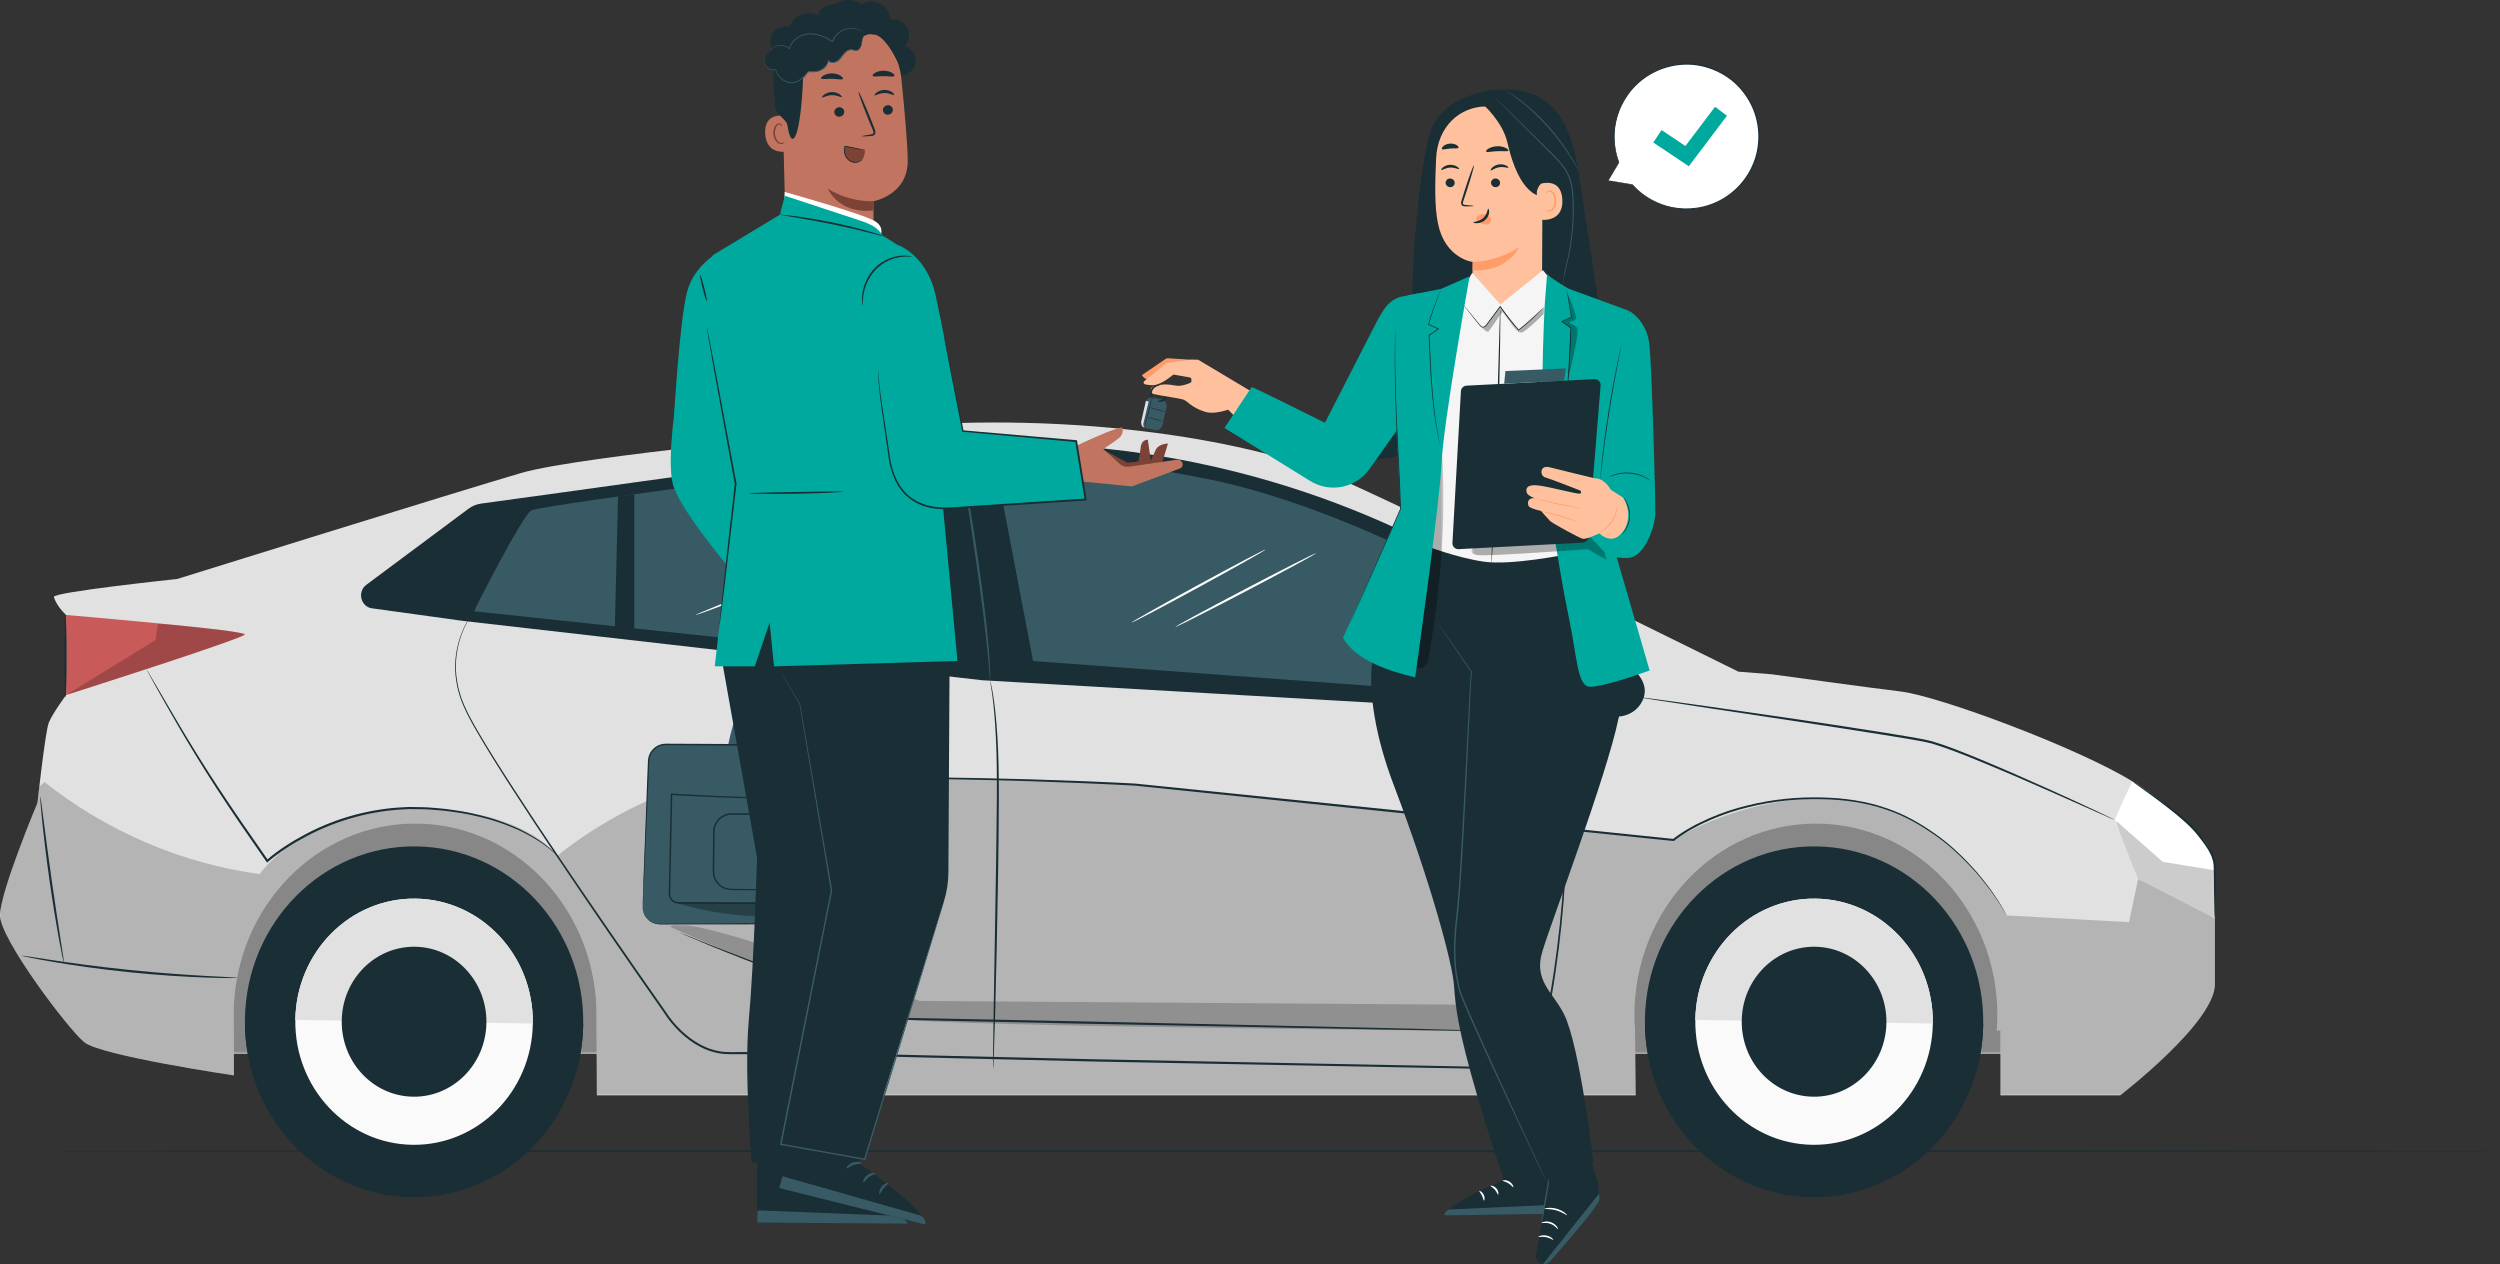 <svg width="886" height="448" viewBox="0 0 886 448" fill="none" xmlns="http://www.w3.org/2000/svg">
<rect x="0" y="0" width="886" height="448" fill="#333333" stroke="none"/>
<path d="M885.712 407.979C885.712 408.171 691.122 408.326 451.138 408.326C211.071 408.326 16.521 408.171 16.521 407.979C16.521 407.787 211.071 407.632 451.138 407.632C691.122 407.632 885.712 407.787 885.712 407.979Z" fill="#1A2E35"/>
<path d="M716.979 373.511H45.872V282.323H716.979V373.511Z" fill="#E1E1E1"/>
<mask id="mask0_207_2455" style="mask-type:luminance" maskUnits="userSpaceOnUse" x="45" y="282" width="672" height="92">
<path d="M45.873 282.323H716.979V373.512H45.873V282.323Z" fill="white"/>
</mask>
<g mask="url(#mask0_207_2455)">
<g opacity="0.4">
<path d="M716.979 373.511H45.872V282.323H716.979V373.511Z" fill="black"/>
</g>
</g>
<path d="M755.707 276.924C736.637 265.129 687.153 246.621 673.42 245.041C665.104 244.084 628.071 238.988 628.071 238.988L616.076 238.032C616.076 238.032 488.479 174.784 468.185 166.937C436.755 154.784 370.337 144.228 299.907 152.916C299.907 152.916 205.793 161.524 184.88 167.581C163.965 173.637 62.779 205.197 62.779 205.197C62.779 205.197 18.421 209.866 19.107 211.573C19.107 211.573 19.721 214.442 23.412 217.949V246.321C23.412 246.321 18.491 253.014 17.26 256.202C16.031 259.39 13.263 284.574 13.263 284.574C13.263 284.574 0 316.134 0 324.422C0 332.712 24.027 364.59 29.871 369.372C35.713 374.153 82.911 381.122 82.911 381.122L82.831 357.258C84.072 320.918 112.364 291.856 147.105 291.856C181.845 291.856 210.137 320.918 211.379 357.258L211.523 388.18H574.555H579.692L579.443 365.228C579.307 363.417 579.216 361.592 579.216 359.744C579.216 322.25 608.02 291.856 643.549 291.856C679.08 291.856 707.884 322.25 707.884 359.744C707.884 361.592 707.793 363.417 707.656 365.228H708.959V388.18H751.401C751.401 388.18 785.847 361.721 784.925 348.332V310.621C784.925 305.609 783.109 300.789 779.82 297.117C775.023 291.762 766.901 283.849 755.707 276.924Z" fill="#E1E1E1"/>
<mask id="mask1_207_2455" style="mask-type:luminance" maskUnits="userSpaceOnUse" x="0" y="274" width="785" height="115">
<path d="M0 274.654H784.942V388.18H0V274.654Z" fill="white"/>
</mask>
<g mask="url(#mask1_207_2455)">
<g opacity="0.2">
<path d="M784.924 321.558L757.761 311.515L754.532 326.818L711.165 324.427C711.165 324.427 692.075 286.628 653.035 283.303C619.612 280.455 593.06 297.68 593.06 297.68L402.061 278.043C402.061 278.043 305.179 274.216 267.809 274.695C230.44 275.174 197.507 303.326 197.507 303.326C197.507 303.326 186.477 286.744 147.397 286.364C108.316 285.984 92.013 309.774 92.013 309.774C64.464 306.035 37.909 294.68 15.829 277.199L13.924 278.782C13.525 282.182 13.261 284.575 13.261 284.575C13.261 284.575 0 316.135 0 324.423C0 332.711 24.027 364.59 29.869 369.372C35.713 374.154 82.911 381.123 82.911 381.123L82.831 357.258C84.072 320.918 112.364 291.856 147.104 291.856C181.844 291.856 210.136 320.918 211.379 357.258L211.521 388.18H574.555H579.691L579.443 365.227C579.305 363.416 579.216 361.591 579.216 359.743C579.216 322.251 608.019 291.856 643.549 291.856C679.08 291.856 707.883 322.251 707.883 359.743C707.883 361.591 707.792 363.416 707.656 365.227H708.957V388.18H751.4C751.4 388.18 785.847 361.72 784.924 348.332V321.558Z" fill="black"/>
</g>
</g>
<path d="M129.822 207.258C126.545 209.698 127.833 215.036 131.833 215.59L164.194 220.064L348.073 241.075L572.277 253.964C575.871 254.171 579.454 252.575 581.451 249.47C583.351 246.515 584.076 242.388 579.37 237.699C569.958 228.319 528.333 204.096 518.56 199.324C508.786 194.552 440.213 151.914 337.855 157.736C306.869 158.851 247.409 168.024 170.565 178.458C168.922 178.68 167.349 179.321 166.004 180.324L129.822 207.258Z" fill="#1A2E35"/>
<path d="M168.053 216.637C168.513 215.208 185.063 182.803 188.282 180.897C191.499 178.991 325.287 161.359 327.127 163.741C328.966 166.124 333.563 234.269 333.563 234.269L168.053 216.637Z" fill="#375A64"/>
<path d="M219.036 175.944L217.871 223.502H224.77V175.146L219.036 175.944Z" fill="#1A2E35"/>
<path d="M540.545 211.641C540.545 211.641 540.666 211.88 540.882 212.362C541.102 212.861 541.418 213.578 541.833 214.52C542.233 215.48 542.802 216.641 543.338 218.081C543.881 219.522 544.507 221.188 545.215 223.072C547.866 230.674 551.075 242.146 553.066 257.1C555.093 272.034 555.929 290.404 554.702 311.329C554.101 321.789 552.998 332.888 551.294 344.496C550.427 350.298 549.437 356.232 548.181 362.258C547.845 363.754 547.597 365.298 546.997 366.789C546.411 368.256 545.677 369.64 544.902 371.004C543.338 373.724 541.591 376.348 539.729 378.937L539.625 379.081L539.449 379.077C494.899 378.234 442.839 377.249 387.474 376.202C358.745 375.52 330.906 374.86 304.53 374.233C291.342 373.965 278.518 373.693 266.135 373.602C264.589 373.6 263.045 373.572 261.515 373.598C259.991 373.63 258.461 373.629 256.905 373.546C253.821 373.31 250.835 372.388 248.137 370.982C245.433 369.58 243.006 367.722 240.853 365.636C238.699 363.54 236.794 361.246 235.203 358.714L235.219 358.738C221.062 338.525 208.266 319.849 197.071 303.18C191.499 294.828 186.287 287.005 181.594 279.681C176.882 272.37 172.625 265.602 169.014 259.333C167.199 256.208 165.539 253.194 164.263 250.216C163.961 249.462 163.662 248.721 163.37 247.992C163.074 247.262 162.914 246.497 162.685 245.772C162.493 245.034 162.225 244.33 162.103 243.601C161.971 242.876 161.842 242.162 161.714 241.464C160.753 235.826 161.574 230.9 162.638 227.169C163.746 223.412 165.198 220.766 166.265 219.078C167.341 217.388 168.053 216.637 168.053 216.637C168.053 216.637 167.901 216.846 167.602 217.254C167.306 217.665 166.879 218.289 166.354 219.138C165.322 220.84 163.906 223.49 162.838 227.232C161.814 230.948 161.034 235.836 162.017 241.412C162.146 242.104 162.279 242.809 162.414 243.526C162.537 244.248 162.806 244.944 163.001 245.673C163.231 246.39 163.393 247.148 163.69 247.868C163.983 248.59 164.282 249.324 164.585 250.068C165.866 253.016 167.531 256.009 169.354 259.121C172.983 265.364 177.262 272.113 181.993 279.404C186.706 286.709 191.937 294.514 197.527 302.85C208.758 319.488 221.586 338.137 235.767 358.324L235.782 358.349C238.905 363.193 243.202 367.566 248.451 370.333C251.079 371.698 253.971 372.585 256.955 372.81C258.439 372.889 259.962 372.89 261.509 372.856C263.047 372.828 264.589 372.853 266.138 372.856C278.533 372.933 291.354 373.193 304.545 373.453C330.922 374.069 358.761 374.721 387.491 375.393C442.854 376.477 494.913 377.496 539.462 378.368L539.183 378.508C541.03 375.948 542.777 373.332 544.323 370.648C545.09 369.304 545.817 367.938 546.379 366.529C546.946 365.142 547.201 363.608 547.538 362.113C548.798 356.109 549.798 350.185 550.671 344.397C552.394 332.812 553.515 321.734 554.141 311.293C555.413 290.406 554.63 272.069 552.666 257.156C550.738 242.225 547.598 230.761 545.015 223.146C544.326 221.258 543.717 219.589 543.189 218.144C542.669 216.698 542.117 215.532 541.734 214.565C541.341 213.614 541.041 212.89 540.833 212.386C540.634 211.896 540.545 211.641 540.545 211.641Z" fill="#1A2E35"/>
<path d="M350.874 241.236C350.901 241.228 351.051 241.687 351.258 242.581C351.466 243.475 351.729 244.803 352.003 246.524C352.547 249.968 353.113 254.988 353.485 261.213C354.29 273.669 353.966 290.899 353.73 309.9C353.438 328.912 353.031 346.119 352.695 358.572C352.506 364.743 352.351 369.761 352.242 373.319C352.173 375.004 352.117 376.34 352.077 377.327C352.051 377.743 352.03 378.085 352.013 378.368C351.994 378.603 351.978 378.723 351.965 378.723C351.951 378.723 351.941 378.601 351.933 378.367C351.929 378.083 351.925 377.74 351.919 377.323C351.923 376.336 351.93 374.997 351.938 373.311C351.989 369.752 352.058 364.732 352.143 358.56C352.351 346.04 352.635 328.864 352.949 309.887C353.186 290.885 353.597 273.672 352.934 261.245C352.633 255.031 352.153 250.017 351.703 246.571C351.475 244.848 351.261 243.516 351.105 242.615C351.031 242.205 350.971 241.868 350.921 241.591C350.879 241.359 350.862 241.24 350.874 241.236Z" fill="#1A2E35"/>
<path d="M352.406 162.398L366.122 234.269L512.412 245.04L534.941 213.371C534.941 213.371 478.262 179.951 428.465 169.866C377.945 159.635 352.406 162.398 352.406 162.398Z" fill="#375A64"/>
<mask id="mask2_207_2455" style="mask-type:luminance" maskUnits="userSpaceOnUse" x="237" y="327" width="298" height="39">
<path d="M237.371 327.657H534.94V365.44H237.371V327.657Z" fill="white"/>
</mask>
<g mask="url(#mask2_207_2455)">
<g opacity="0.2">
<path d="M237.371 328.447C237.371 328.447 305.708 358.225 318.135 361.029C330.563 363.833 530.799 365.44 530.799 365.44L534.94 356.181L325.95 354.747C325.95 354.747 241.984 322.229 237.371 328.447Z" fill="black"/>
</g>
</g>
<path d="M197.508 303.326C197.496 303.335 197.381 303.214 197.145 302.987C196.917 302.751 196.554 302.426 196.09 301.99C195.136 301.146 193.68 299.959 191.694 298.595C189.688 297.263 187.144 295.784 184.07 294.316C180.968 292.92 177.361 291.5 173.25 290.336C169.133 289.23 164.569 288.167 159.586 287.603C157.109 287.211 154.516 287.099 151.858 286.868C150.528 286.752 149.174 286.807 147.805 286.766C146.436 286.771 145.046 286.667 143.644 286.806C132.418 287.264 120.118 290.275 108.546 296.404C103.614 299.01 98.956 302.014 94.973 305.434L94.646 305.714L94.406 305.37C87.889 296.039 81.828 287.22 76.569 279.122C71.306 271.024 66.866 263.646 63.25 257.438C59.634 251.231 56.825 246.202 54.897 242.74C53.965 241.038 53.234 239.703 52.71 238.748C52.485 238.319 52.304 237.975 52.161 237.706C52.04 237.468 51.984 237.344 51.994 237.338C52.005 237.332 52.081 237.443 52.222 237.667C52.381 237.928 52.581 238.26 52.833 238.674C53.383 239.612 54.152 240.923 55.132 242.596C57.163 246.058 60.068 251.007 63.681 257.166C67.353 263.331 71.836 270.668 77.129 278.728C82.418 286.791 88.501 295.583 95.029 304.902L94.463 304.838C98.538 301.327 103.206 298.32 108.192 295.684C119.866 289.499 132.289 286.482 143.616 286.062C145.03 285.927 146.433 286.035 147.814 286.036C149.194 286.083 150.562 286.035 151.898 286.159C154.572 286.402 157.177 286.528 159.668 286.936C164.676 287.534 169.265 288.635 173.4 289.784C177.526 290.992 181.146 292.46 184.252 293.904C187.329 295.422 189.869 296.952 191.862 298.332C193.836 299.746 195.27 300.98 196.196 301.868C196.646 302.327 196.992 302.674 197.202 302.93C197.421 303.176 197.517 303.318 197.508 303.326Z" fill="#1A2E35"/>
<path d="M22.642 341.203C22.588 341.214 22.391 340.405 22.079 338.933C21.766 337.461 21.348 335.323 20.867 332.675C19.898 327.381 18.69 320.041 17.532 311.906C16.378 303.769 15.491 296.379 14.946 291.019C14.67 288.341 14.475 286.169 14.366 284.666C14.255 283.163 14.219 282.33 14.272 282.323C14.327 282.318 14.464 283.141 14.667 284.631C14.882 286.271 15.16 288.397 15.494 290.951C16.179 296.289 17.151 303.658 18.304 311.789C19.462 319.914 20.582 327.261 21.411 332.577C21.802 335.123 22.127 337.241 22.378 338.875C22.598 340.365 22.695 341.193 22.642 341.203Z" fill="#1A2E35"/>
<path d="M84.2 346.548C84.199 346.576 83.929 346.596 83.415 346.608C82.812 346.612 82.069 346.616 81.167 346.622C79.215 346.622 76.391 346.563 72.901 346.442C65.925 346.202 56.291 345.628 45.689 344.543C35.084 343.448 25.528 342.05 18.641 340.864C15.199 340.274 12.417 339.756 10.504 339.359C9.62 339.17 8.893 339.014 8.303 338.888C7.801 338.771 7.54 338.696 7.544 338.67C7.549 338.642 7.819 338.663 8.329 338.727C8.927 338.814 9.661 338.919 10.555 339.048C12.599 339.362 15.363 339.784 18.727 340.299C25.627 341.338 35.177 342.646 45.765 343.738C56.352 344.822 65.963 345.484 72.927 345.87C76.323 346.05 79.112 346.198 81.175 346.307C82.076 346.363 82.817 346.408 83.419 346.446C83.932 346.486 84.2 346.52 84.2 346.548Z" fill="#1A2E35"/>
<path d="M757.762 311.516C757.762 311.516 749.303 291.218 749.547 290.537C750.851 286.9 755.707 276.924 755.707 276.924C755.707 276.924 759.682 279.192 764.502 282.78C769.881 286.784 776.375 292.393 780.881 297.554C783.487 300.54 784.926 304.418 784.929 308.444L784.943 325.448L757.762 311.516Z" fill="white"/>
<path d="M573.702 217.486C573.864 217.645 571.971 219.981 569.776 222.963C567.574 225.941 565.895 228.446 565.706 228.325C565.527 228.214 566.926 225.487 569.156 222.471C571.379 219.451 573.552 217.337 573.702 217.486Z" fill="#1A2E35"/>
<path d="M23.412 217.948C23.412 217.948 87.495 223.384 86.788 224.85C86.081 226.314 23.412 246.32 23.412 246.32V217.948Z" fill="#C85A5A"/>
<path d="M23.213 247.133C22.997 247.133 22.821 240.628 22.818 232.605C22.817 224.58 22.989 218.077 23.205 218.077C23.421 218.077 23.597 224.58 23.6 232.605C23.601 240.628 23.429 247.133 23.213 247.133Z" fill="#1A2E35"/>
<path d="M711.166 324.427C711.166 324.427 711.048 324.236 710.828 323.859C710.603 323.483 710.291 322.909 709.834 322.181C708.962 320.701 707.558 318.577 705.638 315.889C703.65 313.259 701.192 310.005 697.887 306.596C694.62 303.165 690.656 299.4 685.699 295.949C680.771 292.503 674.987 289.051 668.146 286.833C661.346 284.517 653.654 283.341 645.41 283.225C637.179 283.053 628.402 283.865 619.475 286.099C615.004 287.176 610.512 288.676 606.088 290.612C601.682 292.548 597.251 294.884 593.284 297.964L593.162 298.059L593.026 298.045C563.595 295.031 530.44 291.635 495.487 288.055C463.336 284.737 432.712 281.577 404.855 278.704C403.984 278.613 403.116 278.524 402.252 278.435C401.384 278.387 400.52 278.34 399.659 278.293C397.935 278.208 396.223 278.123 394.522 278.037C391.116 277.883 387.758 277.729 384.446 277.579C377.822 277.333 371.39 277.095 365.171 276.863C352.731 276.468 341.14 276.227 330.558 276.065C309.392 275.749 292.26 275.716 280.423 275.645C274.519 275.611 269.931 275.584 266.791 275.565C265.25 275.548 264.067 275.535 263.246 275.525C262.447 275.511 262.039 275.483 262.039 275.483C262.039 275.483 262.447 275.456 263.246 275.441C264.067 275.433 265.25 275.42 266.791 275.401C269.931 275.385 274.519 275.361 280.423 275.331C292.262 275.304 309.394 275.251 330.564 275.492C341.15 275.617 352.744 275.827 365.19 276.192C371.412 276.376 377.847 276.603 384.474 276.868C387.787 277.013 391.15 277.16 394.558 277.309C396.262 277.392 397.979 277.475 399.706 277.557C400.57 277.603 401.436 277.649 402.304 277.695C403.17 277.783 404.038 277.872 404.908 277.96C432.77 280.815 463.399 283.953 495.554 287.248C530.508 290.855 563.664 294.277 593.095 297.315L592.836 297.395C596.927 294.229 601.363 291.913 605.824 289.959C610.29 288.015 614.818 286.512 619.322 285.437C628.316 283.209 637.148 282.417 645.42 282.615C653.691 282.753 661.468 283.968 668.307 286.328C675.195 288.592 681.003 292.093 685.94 295.587C690.908 299.084 694.868 302.889 698.123 306.359C701.416 309.804 703.854 313.089 705.819 315.749C707.715 318.465 709.09 320.615 709.932 322.119C710.798 323.608 711.166 324.427 711.166 324.427Z" fill="#1A2E35"/>
<path d="M530.799 365.44C530.799 365.44 530.54 365.463 530.036 365.465C529.5 365.464 528.756 365.461 527.797 365.459C525.796 365.436 522.903 365.401 519.192 365.357C511.687 365.232 500.884 365.052 487.548 364.829C460.801 364.304 423.905 363.581 383.153 362.783C362.765 362.348 343.345 361.935 325.676 361.559C324.572 361.533 323.475 361.509 322.385 361.487C321.304 361.451 320.205 361.483 319.101 361.319C316.876 361.051 314.912 360.013 312.988 359.24C309.113 357.609 305.325 356.089 301.661 354.627C294.325 351.72 287.459 349.101 281.189 346.707C268.645 341.937 258.519 337.997 251.579 335.123C248.107 333.691 245.421 332.551 243.612 331.749C242.731 331.357 242.048 331.053 241.556 330.833C241.093 330.623 240.865 330.496 240.865 330.496C240.865 330.496 241.115 330.572 241.585 330.757C242.085 330.959 242.779 331.239 243.671 331.599C245.536 332.349 248.232 333.436 251.689 334.829C258.66 337.613 268.811 341.468 281.379 346.169C287.66 348.531 294.54 351.117 301.892 353.999C305.564 355.449 309.36 356.959 313.244 358.58C315.208 359.365 317.103 360.356 319.195 360.596C320.225 360.748 321.303 360.716 322.399 360.748C323.489 360.769 324.587 360.791 325.691 360.813C343.36 361.169 362.78 361.561 383.169 361.973C423.919 362.864 460.813 363.672 487.559 364.257C500.892 364.588 511.693 364.856 519.199 365.041C522.907 365.152 525.799 365.237 527.8 365.296C528.759 365.333 529.501 365.363 530.037 365.383C530.541 365.407 530.799 365.44 530.799 365.44Z" fill="#1A2E35"/>
<path d="M513.877 212.861C511.122 218.721 508.098 227.381 508.661 236.366C509.026 242.221 513.676 246.801 519.336 246.845L545.684 247.049C549.562 247.078 553.086 244.242 553.586 240.257C553.75 238.956 553.602 237.546 552.917 236.1C550.178 230.314 547.896 231.413 547.896 231.413C547.896 231.413 539.92 214.352 527.789 207.877C522.705 205.164 516.382 207.533 513.877 212.861Z" fill="#E1E1E1"/>
<path d="M541.157 247.013C541.199 247.117 542.203 246.817 543.549 245.809C544.843 244.813 546.676 243.092 547.375 240.436C548.047 237.855 547.907 235.495 547.912 233.835C547.884 232.16 547.803 231.123 547.677 231.119C547.551 231.113 547.404 232.144 547.267 233.812C547.103 235.476 547.121 237.808 546.497 240.179C545.892 242.529 544.289 244.2 543.147 245.288C541.967 246.377 541.095 246.881 541.157 247.013Z" fill="#1A2E35"/>
<path d="M543.144 227.81C543.243 227.765 542.789 226.361 541.679 224.27C540.573 222.181 538.737 219.446 536.239 216.868C533.732 214.297 531.077 212.416 529.055 211.286C527.028 210.15 525.671 209.692 525.628 209.794C525.483 210.065 530.715 212.462 535.596 217.54C540.529 222.557 542.884 227.962 543.144 227.81Z" fill="white"/>
<path d="M339.778 157.637C339.805 157.631 339.881 157.918 340.002 158.467C340.13 159.106 340.291 159.903 340.487 160.877C340.89 162.973 341.446 166.01 342.097 169.771C343.397 177.293 345.114 187.699 346.766 199.234C348.421 210.773 349.686 221.255 350.329 228.875C350.51 230.777 350.621 232.505 350.707 234.021C350.801 235.537 350.885 236.842 350.889 237.914C350.901 238.909 350.91 239.723 350.918 240.377C350.915 240.939 350.901 241.235 350.874 241.235C350.847 241.237 350.809 240.942 350.761 240.381C350.714 239.73 350.655 238.919 350.585 237.929C350.535 236.865 350.407 235.565 350.273 234.055C350.143 232.545 349.997 230.827 349.779 228.931C348.998 221.341 347.647 210.883 345.993 199.354C344.342 187.827 342.713 177.411 341.553 169.867C340.99 166.179 340.527 163.154 340.189 160.931C340.05 159.947 339.937 159.142 339.846 158.495C339.777 157.937 339.751 157.642 339.778 157.637Z" fill="#375A64"/>
<mask id="mask3_207_2455" style="mask-type:luminance" maskUnits="userSpaceOnUse" x="23" y="220" width="64" height="27">
<path d="M23.412 220.913H86.788V246.321H23.412V220.913Z" fill="white"/>
</mask>
<g mask="url(#mask3_207_2455)">
<g opacity="0.2">
<path d="M23.412 246.32L55.103 226.836L56.017 220.914C68.319 222.179 83.251 223.384 86.788 224.85C86.793 225.847 47.816 238.648 23.412 246.32Z" fill="black"/>
</g>
</g>
<mask id="mask4_207_2455" style="mask-type:luminance" maskUnits="userSpaceOnUse" x="749" y="290" width="36" height="36">
<path d="M749.547 290.537H784.943V325.447H749.547V290.537Z" fill="white"/>
</mask>
<g mask="url(#mask4_207_2455)">
<g opacity="0.2">
<path d="M749.547 290.537L766.48 305.438L784.928 308.445L784.943 325.447L757.762 311.515C754.419 303.433 751.366 295.871 749.547 290.537Z" fill="black"/>
</g>
</g>
<path d="M749.363 290.537C749.358 290.55 749.213 290.497 748.934 290.383C748.618 290.249 748.213 290.075 747.707 289.859C746.583 289.363 745.011 288.669 743.013 287.785C738.887 285.955 733.006 283.346 725.759 280.133C718.465 276.931 709.77 273.135 700.03 269.154C695.15 267.214 690.021 265.106 684.582 263.493C681.85 262.781 678.975 262.343 676.078 261.829C673.171 261.353 670.223 260.87 667.239 260.381C643.334 256.598 621.657 253.403 605.977 251.021C598.178 249.831 591.85 248.866 587.41 248.189C585.262 247.846 583.574 247.575 582.367 247.383C581.827 247.289 581.395 247.213 581.058 247.154C580.763 247.098 580.614 247.062 580.615 247.049C580.618 247.035 580.771 247.043 581.069 247.073C581.409 247.11 581.843 247.159 582.389 247.222C583.601 247.378 585.295 247.598 587.453 247.877C591.899 248.493 598.241 249.371 606.054 250.454C621.754 252.691 643.443 255.797 667.358 259.582C670.345 260.071 673.295 260.557 676.205 261.034C679.105 261.554 681.983 261.993 684.777 262.727C690.298 264.375 695.405 266.497 700.294 268.461C710.033 272.485 718.707 276.338 725.978 279.606C733.245 282.882 739.099 285.597 743.135 287.497C745.11 288.439 746.661 289.181 747.77 289.71C748.265 289.957 748.658 290.154 748.967 290.307C749.234 290.446 749.369 290.525 749.363 290.537Z" fill="#1A2E35"/>
<path d="M86.799 361.201C86.322 395.517 112.774 423.737 145.882 424.232C178.99 424.728 206.217 397.309 206.694 362.993C207.171 328.677 180.719 300.457 147.611 299.961C114.503 299.467 87.277 326.884 86.799 361.201Z" fill="#1A2E35"/>
<path d="M86.81 361.041C86.809 361.094 86.801 361.148 86.799 361.201C86.322 395.517 112.774 423.738 145.882 424.233C178.99 424.728 206.217 397.309 206.694 362.993C206.695 362.94 206.689 362.886 206.689 362.833L86.81 361.041Z" fill="#1A2E35"/>
<path d="M104.661 361.468C104.326 385.561 122.895 405.373 146.139 405.721C169.385 406.069 188.499 386.82 188.834 362.727C189.17 338.633 170.598 318.821 147.354 318.473C124.11 318.127 104.995 337.376 104.661 361.468Z" fill="#FAFAFA"/>
<path d="M147.353 318.474C124.109 318.126 104.996 337.375 104.66 361.468L188.833 362.727C189.169 338.634 170.597 318.822 147.353 318.474Z" fill="#E1E1E1"/>
<path d="M121.11 361.714C120.906 376.39 132.218 388.459 146.377 388.67C160.537 388.882 172.181 377.157 172.385 362.481C172.589 347.805 161.275 335.735 147.117 335.523C132.958 335.313 121.314 347.038 121.11 361.714Z" fill="#1A2E35"/>
<path d="M582.959 361.201C582.482 395.517 608.934 423.737 642.042 424.232C675.15 424.728 702.377 397.309 702.854 362.993C703.331 328.677 676.879 300.457 643.771 299.961C610.663 299.467 583.437 326.884 582.959 361.201Z" fill="#1A2E35"/>
<path d="M582.97 361.041C582.969 361.094 582.961 361.148 582.959 361.201C582.482 395.517 608.934 423.738 642.042 424.233C675.15 424.728 702.377 397.309 702.854 362.993C702.855 362.94 702.849 362.886 702.849 362.833L582.97 361.041Z" fill="#1A2E35"/>
<path d="M600.821 361.468C600.486 385.561 619.057 405.373 642.3 405.721C665.545 406.069 684.66 386.82 684.994 362.727C685.33 338.633 666.758 318.821 643.514 318.473C620.27 318.127 601.156 337.376 600.821 361.468Z" fill="#FAFAFA"/>
<path d="M643.514 318.474C620.27 318.126 601.156 337.375 600.82 361.468L684.994 362.727C685.33 338.634 666.759 318.822 643.514 318.474Z" fill="#E1E1E1"/>
<path d="M617.27 361.714C617.066 376.39 628.378 388.459 642.537 388.67C656.697 388.882 668.341 377.157 668.545 362.481C668.749 347.805 657.436 335.735 643.277 335.523C629.118 335.313 617.474 347.038 617.27 361.714Z" fill="#1A2E35"/>
<path d="M416.49 222.209C416.393 222.009 427.499 215.989 441.294 208.763C455.094 201.535 466.357 195.839 466.454 196.039C466.551 196.238 455.446 202.258 441.646 209.486C427.851 216.711 416.587 222.409 416.49 222.209Z" fill="white"/>
<path d="M401.021 220.633C400.921 220.436 411.468 214.483 424.577 207.34C437.689 200.195 448.397 194.564 448.497 194.763C448.599 194.96 438.053 200.911 424.94 208.056C411.832 215.2 401.121 220.831 401.021 220.633Z" fill="white"/>
<path d="M246.454 217.968C246.436 217.916 247.208 217.56 248.62 216.964C250.164 216.324 252.182 215.49 254.614 214.484C259.8 212.338 266.729 209.47 274.386 206.3C282.013 203.042 288.912 200.094 294.074 197.888C296.496 196.854 298.504 195.995 300.041 195.338C301.454 194.746 302.248 194.443 302.269 194.495C302.29 194.546 301.54 194.946 300.164 195.626C298.788 196.307 296.781 197.26 294.292 198.414C289.314 200.722 282.392 203.806 274.681 207.05C266.97 210.291 259.933 213.078 254.812 215.019C252.25 215.99 250.17 216.754 248.725 217.259C247.281 217.766 246.473 218.02 246.454 217.968Z" fill="white"/>
<path d="M260.74 200.922C260.652 200.718 266.4 197.846 273.576 194.508C280.755 191.17 286.644 188.628 286.732 188.832C286.822 189.036 281.075 191.907 273.896 195.246C266.719 198.584 260.828 201.126 260.74 200.922Z" fill="white"/>
<path d="M784.943 325.447C784.89 325.447 784.836 324.576 784.788 323C784.755 321.282 784.712 319.036 784.659 316.33C784.591 313.531 784.66 310.123 784.498 306.474C784.191 302.832 781.586 299.516 779.034 296.224C776.444 292.926 773.335 290.372 770.551 288.05C767.73 285.762 765.107 283.803 762.894 282.176C760.751 280.634 758.974 279.352 757.614 278.372C756.364 277.476 755.679 276.971 755.707 276.923C755.735 276.876 756.476 277.292 757.779 278.107C759.08 278.924 760.944 280.136 763.206 281.706C765.466 283.275 768.13 285.192 770.992 287.462C773.815 289.764 776.975 292.324 779.636 295.71C780.954 297.379 782.215 299.042 783.252 300.8C784.304 302.534 785.072 304.474 785.214 306.403C785.344 310.192 785.211 313.498 785.211 316.33C785.163 319.036 785.123 321.282 785.092 323C785.047 324.576 784.996 325.447 784.943 325.447Z" fill="#1A2E35"/>
<path d="M570.062 63.945L578.538 65.453C581.583 68.893 585.586 71.558 590.304 72.985C603.872 77.085 618.2 69.393 622.307 55.806C626.412 42.217 618.742 27.879 605.172 23.778C591.604 19.678 577.276 27.369 573.17 40.957C571.455 46.631 571.8 52.433 573.764 57.569L573.756 57.557L570.062 63.945Z" fill="white"/>
<path d="M570.062 63.945C570.062 63.945 570.158 63.797 570.326 63.519C570.5 63.227 570.744 62.821 571.059 62.295C571.702 61.21 572.634 59.637 573.839 57.605L573.68 57.613C573.68 57.613 573.686 57.621 573.688 57.625C573.719 57.667 573.778 57.677 573.82 57.646C573.856 57.621 573.868 57.574 573.854 57.534C572.731 54.526 571.764 50.237 572.426 45.162C572.588 43.899 572.863 42.599 573.25 41.281C573.7 39.985 574.118 38.615 574.807 37.313C576.082 34.67 577.906 32.067 580.311 29.821C582.708 27.573 585.68 25.683 589.059 24.457C592.432 23.227 596.211 22.669 600.054 23.005C603.887 23.382 607.759 24.646 611.212 26.797C614.691 28.913 617.652 32.015 619.767 35.685C623.947 42.851 624.124 51.679 621.05 58.539C619.547 61.991 617.323 64.986 614.706 67.331C612.091 69.685 609.094 71.394 606.046 72.455C599.915 74.587 593.742 74.125 589.01 72.386C584.222 70.666 580.814 67.845 578.614 65.386C578.599 65.367 578.578 65.357 578.556 65.353C575.822 64.894 573.715 64.541 572.27 64.298C571.564 64.182 571.02 64.093 570.634 64.03C570.263 63.97 570.062 63.945 570.062 63.945C570.062 63.945 570.23 63.985 570.586 64.055C570.964 64.127 571.496 64.23 572.187 64.363C573.643 64.637 575.764 65.035 578.52 65.553L578.463 65.519C580.65 68.025 584.068 70.906 588.904 72.678C593.68 74.467 599.942 74.97 606.175 72.827C609.274 71.761 612.324 70.033 614.99 67.647C617.655 65.27 619.926 62.227 621.46 58.717C624.6 51.746 624.43 42.749 620.172 35.451L619.343 34.066C619.039 33.623 618.711 33.199 618.398 32.766C617.8 31.877 617.031 31.131 616.339 30.331C615.987 29.935 615.571 29.606 615.191 29.241C614.794 28.897 614.439 28.502 614.008 28.203C613.16 27.589 612.368 26.902 611.456 26.405C607.938 24.218 603.996 22.938 600.095 22.559C596.183 22.225 592.339 22.802 588.915 24.061C585.483 25.317 582.47 27.245 580.044 29.537C577.611 31.827 575.771 34.475 574.492 37.162C573.802 38.486 573.384 39.875 572.935 41.19C572.552 42.527 572.282 43.846 572.126 45.123C571.491 50.263 572.508 54.586 573.676 57.602L573.842 57.513C573.839 57.509 573.834 57.501 573.834 57.501C573.803 57.458 573.744 57.449 573.702 57.479C573.691 57.487 573.68 57.498 573.674 57.509C572.499 59.591 571.59 61.203 570.962 62.315C570.668 62.841 570.442 63.246 570.279 63.538C570.127 63.811 570.062 63.945 570.062 63.945Z" fill="#1A2E35"/>
<path d="M598.515 58.92L585.92 50.496L588.86 46.1L597.305 51.749L607.813 37.842L612.032 41.03L598.515 58.92Z" fill="#00A99D"/>
<path d="M477.283 144.874C477.311 143.955 477.864 143.142 478.632 142.634C490.617 134.702 499.649 117.121 500.56 102.237C500.584 101.389 500.611 100.529 500.639 99.662C500.639 99.659 500.639 99.655 500.639 99.651C501.331 78.37 504.467 52.559 507.28 45.679C512.476 32.971 530.075 31.778 530.075 31.778C553.439 30.106 557.612 48.059 559.971 64.41C561.437 74.579 567.087 110.903 567.087 110.903L562.793 112.565C557.733 127.557 546.341 139.681 531.535 145.257C527.228 146.878 523.581 147.53 521.869 146.134C515.068 153.03 506.553 158.241 497.284 161.061C493.511 162.209 489.556 162.975 485.629 162.607C483.079 162.369 480.391 161.527 478.869 159.466C477.56 157.69 477.38 155.151 478.427 153.209C479.472 151.266 481.691 150.019 483.895 150.135C483.009 147.263 477.183 148.109 477.283 144.874Z" fill="#1A2E35"/>
<path d="M526.782 37.724L528.243 36.331L540.595 41.308C542.88 41.435 546.675 45.82 546.744 48.108L546.508 98.343C546.528 101.834 547.384 104.944 545.278 107.727L543.059 110.655C538 117.334 527.596 116.784 523.591 109.426C523.311 108.911 523.116 108.46 523.032 108.095C522.948 107.636 522.823 107.334 522.798 106.944C522.327 102.803 521.827 99.906 521.827 99.906C521.827 99.906 521.926 92.802 521.926 92.844C521.926 92.844 512.251 91.731 509.635 79.312C508.335 73.136 508.58 64.64 508.946 56.278C509.452 44.704 517.479 37.712 526.782 37.724Z" fill="#FFC19D"/>
<path d="M528.421 64.788C528.433 65.638 529.164 66.327 530.05 66.331C530.936 66.334 531.645 65.65 531.633 64.8C531.62 63.951 530.89 63.26 530.005 63.258C529.118 63.254 528.409 63.939 528.421 64.788Z" fill="#1A2E35"/>
<path d="M512.333 64.788C512.345 65.638 513.076 66.327 513.963 66.331C514.848 66.334 515.557 65.65 515.545 64.8C515.532 63.951 514.803 63.26 513.917 63.258C513.031 63.254 512.32 63.939 512.333 64.788Z" fill="#1A2E35"/>
<path d="M510.783 60.247C510.993 60.447 512.165 59.486 513.891 59.403C515.617 59.297 516.929 60.122 517.106 59.901C517.194 59.803 516.971 59.435 516.399 59.061C515.837 58.687 514.89 58.345 513.814 58.403C512.738 58.463 511.853 58.905 511.353 59.337C510.842 59.771 510.681 60.158 510.783 60.247Z" fill="#1A2E35"/>
<path d="M528.315 60.426C528.544 60.602 529.612 59.526 531.321 59.267C533.025 58.983 534.416 59.67 534.569 59.433C534.645 59.325 534.389 58.982 533.78 58.669C533.18 58.355 532.204 58.111 531.14 58.281C530.076 58.45 529.241 58.981 528.788 59.462C528.325 59.946 528.204 60.349 528.315 60.426Z" fill="#1A2E35"/>
<path d="M522.279 73.002C522.283 72.903 521.199 72.771 519.448 72.637C519.004 72.613 518.583 72.546 518.492 72.249C518.372 71.935 518.533 71.451 518.721 70.927C519.083 69.838 519.461 68.698 519.857 67.502C521.429 62.629 522.544 58.63 522.348 58.569C522.151 58.507 520.716 62.407 519.144 67.281C518.768 68.482 518.407 69.627 518.064 70.722C517.923 71.233 517.664 71.815 517.923 72.466C518.057 72.79 518.393 73.013 518.68 73.074C518.967 73.146 519.216 73.139 519.435 73.141C521.191 73.147 522.277 73.101 522.279 73.002Z" fill="#1A2E35"/>
<path d="M521.937 92.823C521.937 92.823 530.386 92.945 538.478 87.511C538.478 87.511 534.472 96.411 521.884 95.869L521.937 92.823Z" fill="#FF9C6A"/>
<path d="M523.219 77.129C523.799 76.277 524.866 75.77 525.952 75.833C526.706 75.876 527.482 76.2 527.967 76.788C528.454 77.374 528.592 78.237 528.207 78.84C527.774 79.519 526.807 79.719 525.971 79.525C525.135 79.333 524.398 78.825 523.698 78.319C523.503 78.178 523.304 78.032 523.178 77.833C523.051 77.633 523.014 77.367 523.148 77.189" fill="#FF9C6A"/>
<path d="M527.423 73.942C527.142 73.94 527.232 75.816 525.694 77.227C524.159 78.642 522.148 78.532 522.147 78.794C522.127 78.915 522.611 79.137 523.455 79.117C524.284 79.105 525.479 78.778 526.42 77.915C527.359 77.049 527.726 75.94 527.751 75.166C527.783 74.38 527.551 73.925 527.423 73.942Z" fill="#1A2E35"/>
<path d="M526.661 53.691C526.901 54.13 528.574 53.649 530.617 53.582C532.66 53.475 534.366 53.816 534.569 53.357C534.657 53.139 534.309 52.745 533.585 52.395C532.868 52.046 531.768 51.777 530.544 51.828C529.318 51.881 528.245 52.241 527.56 52.65C526.869 53.059 526.554 53.482 526.661 53.691Z" fill="#1A2E35"/>
<path d="M511.031 52.824C511.355 53.202 512.525 52.735 513.955 52.644C515.382 52.503 516.611 52.775 516.869 52.351C516.982 52.146 516.771 51.762 516.223 51.416C515.682 51.072 514.794 50.814 513.813 50.894C512.831 50.974 511.997 51.372 511.519 51.799C511.034 52.227 510.887 52.64 511.031 52.824Z" fill="#1A2E35"/>
<path d="M548.073 69.592C548.073 69.592 539.225 72.346 534.218 50.508C532.505 43.04 525.582 36.993 525.582 36.993L528.39 36.149C528.39 36.149 545.839 41.064 546.133 41.285C546.426 41.505 550.534 50.309 550.534 50.309L548.073 69.592Z" fill="#1A2E35"/>
<path d="M544.624 68.371C544.58 67.439 545.547 65.186 546.46 64.997C548.9 64.49 553.342 64.465 553.695 70.707C554.18 79.24 545.514 77.965 545.484 77.721C545.462 77.532 544.778 71.591 544.624 68.371Z" fill="#FFC19D"/>
<path d="M547.907 74.341C547.943 74.312 548.062 74.437 548.319 74.537C548.571 74.636 548.996 74.689 549.432 74.497C550.315 74.116 550.992 72.641 550.946 71.101C550.924 70.322 550.719 69.593 550.41 68.996C550.114 68.386 549.686 67.973 549.227 67.92C548.77 67.84 548.463 68.13 548.372 68.376C548.271 68.621 548.336 68.789 548.291 68.805C548.268 68.829 548.1 68.673 548.148 68.317C548.175 68.145 548.263 67.938 548.454 67.762C548.65 67.585 548.946 67.484 549.264 67.498C549.924 67.508 550.551 68.08 550.891 68.734C551.268 69.39 551.516 70.209 551.542 71.082C551.584 72.805 550.796 74.464 549.583 74.89C548.992 75.081 548.48 74.929 548.211 74.742C547.934 74.546 547.879 74.358 547.907 74.341Z" fill="#FF9C6A"/>
<path d="M553.733 101.822C553.742 101.823 553.773 101.683 553.825 101.41C553.878 101.11 553.95 100.707 554.041 100.196C554.222 99.102 554.48 97.543 554.808 95.564L554.602 95.535C554.56 95.844 554.512 96.188 554.462 96.541L554.472 96.511C554.417 96.626 554.356 96.759 554.293 96.894L554.506 96.972C555.517 93.481 556.625 88.787 557.242 83.236C557.561 80.464 557.742 77.481 557.764 74.352C557.734 71.234 557.757 67.92 556.921 64.611C556.577 63.244 556.052 61.932 555.369 60.737C554.686 59.543 553.872 58.456 553.009 57.452C551.274 55.448 549.405 53.724 547.698 52.012C544.254 48.624 541.152 45.572 538.537 43C535.936 40.46 533.824 38.398 532.338 36.948C531.617 36.255 531.048 35.709 530.638 35.316C530.454 35.145 530.308 35.008 530.189 34.899C530.088 34.807 530.032 34.761 530.028 34.767C530.022 34.771 530.068 34.825 530.162 34.928C530.272 35.044 530.41 35.191 530.584 35.372C530.981 35.778 531.532 36.342 532.232 37.056C533.696 38.527 535.778 40.619 538.344 43.196C540.941 45.784 544.024 48.858 547.445 52.268C549.146 53.987 551.012 55.719 552.72 57.7C554.428 59.673 555.897 62.008 556.544 64.708C557.364 67.944 557.349 71.244 557.386 74.351C557.372 77.466 557.202 80.436 556.9 83.199C556.312 88.73 555.248 93.415 554.286 96.909L554.501 96.988C554.561 96.853 554.622 96.719 554.674 96.603L554.681 96.587L554.684 96.571C554.728 96.216 554.77 95.872 554.809 95.561L554.602 95.532C554.316 97.516 554.09 99.08 553.932 100.179C553.864 100.694 553.81 101.099 553.769 101.4C553.736 101.678 553.724 101.82 553.733 101.822Z" fill="#375A64"/>
<path d="M559.42 60.445C559.432 60.439 559.38 60.315 559.271 60.084C559.136 59.816 558.972 59.484 558.772 59.083C558.34 58.213 557.658 56.983 556.763 55.493C555.874 54.001 554.732 52.273 553.388 50.409C552.026 48.557 550.452 46.577 548.684 44.599C546.904 42.631 545.102 40.853 543.406 39.304C541.695 37.768 540.098 36.449 538.707 35.407C537.322 34.359 536.172 33.549 535.352 33.027C534.975 32.785 534.663 32.587 534.41 32.425C534.192 32.292 534.075 32.227 534.067 32.239C534.059 32.249 534.163 32.336 534.367 32.491C534.608 32.668 534.906 32.887 535.267 33.152C536.058 33.711 537.18 34.552 538.539 35.624C539.902 36.691 541.474 38.025 543.163 39.568C544.839 41.127 546.623 42.901 548.394 44.86C550.154 46.828 551.727 48.791 553.099 50.621C554.452 52.465 555.614 54.169 556.528 55.639C557.45 57.104 558.167 58.309 558.639 59.155C558.864 59.543 559.051 59.861 559.2 60.121C559.334 60.339 559.408 60.452 559.42 60.445Z" fill="#375A64"/>
<path d="M413.122 127.186L404.732 132.897C404.732 132.897 405.774 135.432 408.678 134.149C411.582 132.866 416.74 129.69 416.74 129.69L420.723 131.296L423.778 127.606L413.908 126.972C413.63 126.953 413.352 127.029 413.122 127.186Z" fill="#FF9C6A"/>
<path d="M445.678 140.061L424.749 127.557C424.651 127.499 424.539 127.469 424.426 127.469H422.223C422.195 127.469 422.167 127.47 422.139 127.474L413.689 128.613C413.575 128.627 413.467 128.674 413.378 128.746L405.521 135.071C405.133 135.383 405.241 135.998 405.71 136.159C406.777 136.526 408.955 136.601 409.651 136.399C412.434 135.594 414.803 133.546 415.643 132.905C415.785 132.798 415.959 132.755 416.134 132.787L421.698 133.777C421.987 133.829 422.203 134.074 422.217 134.367L422.249 135.042C422.261 135.298 422.122 135.533 421.89 135.641C420.989 136.062 418.633 137.025 416.619 136.649C413.969 136.154 412.659 136.239 412.659 136.239C411.821 136.279 408.849 136.709 408.338 137.117C407.398 137.87 407.767 139.389 408.941 139.666C411.445 140.259 417.814 141.125 419.181 141.542C421.065 142.117 421.881 144.299 427.147 145.975C429.829 146.829 434.167 145.598 435.255 145.185L440.037 149.989C440.341 150.173 440.735 150.069 440.91 149.759L445.903 140.911C446.071 140.613 445.971 140.237 445.678 140.061Z" fill="#FFC19D"/>
<path d="M406.326 151.769L409.179 152.409C410.442 152.693 411.695 151.899 411.979 150.635L413.389 144.359C413.673 143.095 412.879 141.842 411.615 141.558L408.762 140.918C407.499 140.634 406.245 141.429 405.962 142.691L404.553 148.967C404.269 150.231 405.063 151.485 406.326 151.769Z" fill="#375A64"/>
<path d="M411.068 136.426C411.062 136.353 410.688 136.266 410.08 136.377C409.494 136.478 408.584 136.825 408.049 137.701C407.516 138.565 407.542 139.505 407.677 140.094C407.822 140.701 408.069 141.009 408.142 140.974C408.233 140.935 408.154 140.585 408.137 140.034C408.128 139.487 408.189 138.715 408.606 138.049C409.014 137.374 409.7 137.029 410.206 136.823C410.72 136.614 411.08 136.533 411.068 136.426Z" fill="#1A2E35"/>
<path d="M410.202 142.115C410.141 142.252 411.03 142.762 412.204 142.266C412.781 141.983 413.069 141.402 413.094 141.028C413.14 140.646 413.05 140.422 412.97 140.419C412.757 140.384 412.678 141.312 411.909 141.678C411.118 142.04 410.228 141.923 410.202 142.115Z" fill="#1A2E35"/>
<path d="M406.378 151.793C406.392 151.773 406.226 151.702 406.082 151.448C405.93 151.197 405.873 150.765 406.01 150.25C406.373 148.874 406.716 147.572 407.086 146.158C407.436 144.738 407.757 143.429 408.096 142.048C408.206 141.524 408.489 141.185 408.774 141.108C409.05 141.016 409.212 141.12 409.217 141.096C409.232 141.092 409.074 140.938 408.746 141.009C408.414 141.057 408.048 141.457 407.917 141.997C407.621 143.045 407.241 144.489 406.832 146.093C406.426 147.698 406.065 149.146 405.829 150.212C405.706 150.753 405.798 151.248 405.996 151.502C406.185 151.766 406.378 151.805 406.378 151.793Z" fill="#1A2E35"/>
<path d="M407.445 144.404C407.425 144.474 408.638 144.88 410.153 145.311C411.669 145.743 412.913 146.035 412.933 145.966C412.953 145.895 411.741 145.49 410.225 145.059C408.71 144.627 407.465 144.335 407.445 144.404Z" fill="#1A2E35"/>
<path d="M406.666 147.761C406.642 147.829 407.797 148.226 409.246 148.648C410.697 149.07 411.885 149.354 411.901 149.284C411.917 149.213 410.762 148.814 409.321 148.396C407.88 147.977 406.692 147.693 406.666 147.761Z" fill="#1A2E35"/>
<path d="M405.693 151.61C405.693 151.61 405.005 151.089 405.23 150.012C405.455 148.934 407.079 142.333 407.079 142.333L406.125 142.048L404.457 149.393C404.457 149.393 404.171 151.253 405.693 151.61Z" fill="#E1E1E1"/>
<path d="M532.689 417.11L532.696 418.329C532.696 418.329 512.118 426.824 511.936 430.745L552.952 430.141L552.193 416.501C546.137 419.416 539.76 419.828 532.689 417.11Z" fill="#1A2E35"/>
<path d="M552.951 430.142L552.77 426.862L513.525 428.64C513.525 428.64 511.711 429.462 511.935 430.744L552.951 430.142Z" fill="#375A64"/>
<path d="M532.554 418.446C532.563 418.646 533.566 418.722 534.562 419.351C535.573 419.955 536.093 420.815 536.277 420.733C536.461 420.691 536.145 419.498 534.926 418.758C533.715 418.006 532.507 418.263 532.554 418.446Z" fill="white"/>
<path d="M528.278 420.288C528.235 420.483 529.107 420.811 529.801 421.648C530.518 422.464 530.702 423.378 530.902 423.367C531.09 423.395 531.211 422.22 530.33 421.195C529.459 420.164 528.279 420.098 528.278 420.288Z" fill="white"/>
<path d="M525.91 425.473C526.093 425.513 526.357 424.509 525.826 423.42C525.303 422.326 524.353 421.908 524.27 422.076C524.159 422.242 524.777 422.821 525.198 423.722C525.641 424.613 525.71 425.456 525.91 425.473Z" fill="white"/>
<path d="M562.017 404.743L544.552 409.627L548.913 419.53L544.389 444.592C544.141 446.003 544.949 447.455 546.36 447.844C547.445 448.144 548.579 447.808 549.299 447.002C553.155 442.679 567.255 426.708 566.916 424.758L566.357 419.548C566.241 418.467 565.195 415.896 565.195 415.664L562.017 404.743Z" fill="#1A2E35"/>
<path d="M546.878 447.94L566.751 422.942L566.855 424.082C567.083 425.306 566.575 425.848 566.05 426.696C564.489 429.21 560.05 434.926 549.382 446.994C548.762 447.697 547.819 448.053 546.878 447.94Z" fill="#375A64"/>
<path d="M552.117 435.609C551.968 435.697 551.216 434.346 549.504 433.738C547.812 433.081 546.32 433.6 546.271 433.437C546.24 433.373 546.571 433.132 547.209 432.984C547.841 432.834 548.784 432.837 549.724 433.184C550.663 433.534 551.365 434.142 551.732 434.664C552.104 435.188 552.184 435.581 552.117 435.609Z" fill="white"/>
<path d="M550.479 439.391C550.358 439.519 549.392 438.726 547.927 438.458C546.468 438.159 545.259 438.53 545.199 438.367C545.107 438.236 546.384 437.544 548.048 437.876C549.716 438.191 550.616 439.306 550.479 439.391Z" fill="white"/>
<path d="M555.357 430.657C555.239 430.796 553.759 429.569 551.519 428.957C549.29 428.313 547.361 428.581 547.338 428.402C547.279 428.262 549.298 427.701 551.691 428.388C554.091 429.049 555.483 430.569 555.357 430.657Z" fill="white"/>
<path d="M548.712 416.122C548.795 416.122 548.87 417.432 548.916 419.494L548.918 419.508L548.914 419.53C548.695 420.98 548.391 422.836 548.038 424.849C547.62 427.233 547.214 429.386 546.894 430.941C546.574 432.494 546.34 433.449 546.27 433.437C546.199 433.425 546.304 432.448 546.532 430.877C546.759 429.306 547.108 427.144 547.527 424.76C547.879 422.746 548.224 420.897 548.511 419.46L548.508 419.494C548.556 417.432 548.63 416.122 548.712 416.122Z" fill="#375A64"/>
<path d="M573.561 254.799C574.939 248.154 578.42 236.147 577.048 230.618C573.867 217.803 568.281 210.389 560.649 194.118H554.984L500.553 193.173L496.099 203.045C491.156 216.357 487.777 224.305 486.387 234.042C484.784 245.257 487.597 261.505 493.828 277.91C507.28 313.319 514.792 341.641 515.309 349.267C515.827 356.894 516.637 364.781 523.709 388.934C528.872 406.567 532.689 417.11 532.689 417.11C538.052 420.138 543.74 420.955 548.917 418.014L564.711 411.917C564.711 411.917 559.871 370.325 554.219 359.293C550.151 351.35 543.496 347.577 546.6 337.226C549.704 326.877 569.337 275.182 573.561 254.799Z" fill="#1A2E35"/>
<path d="M509.856 221.214C509.862 221.21 509.934 221.302 510.072 221.489C510.218 221.693 510.416 221.969 510.673 222.325C511.208 223.086 511.98 224.184 512.977 225.602C514.989 228.497 517.912 232.701 521.606 238.016L521.638 238.061L521.634 238.116C521.213 242.764 521.054 248.16 520.768 254.169C520.481 260.177 520.166 266.794 519.829 273.898C519.457 281.002 519.06 288.594 518.644 296.549C518.17 304.505 517.762 312.822 516.966 321.378C516.137 328.496 515.405 335.486 516.013 342.208C516.168 343.884 516.373 345.54 516.689 347.162C517.017 348.773 517.314 350.406 517.868 351.909C518.994 354.926 520.302 357.849 521.542 360.69C526.566 372.057 531.27 382.216 535.189 390.76C539.12 399.281 542.304 406.184 544.516 410.977C545.605 413.35 546.453 415.2 547.04 416.478C547.317 417.094 547.532 417.572 547.686 417.914C547.829 418.238 547.89 418.41 547.89 418.41C547.89 418.41 547.796 418.254 547.637 417.937C547.472 417.6 547.241 417.13 546.944 416.524C546.337 415.254 545.457 413.418 544.329 411.064C542.082 406.286 538.846 399.409 534.85 390.917C530.889 382.392 526.149 372.25 521.098 360.886C519.849 358.036 518.542 355.142 517.389 352.066C516.818 350.513 516.522 348.892 516.188 347.256C515.866 345.618 515.657 343.945 515.498 342.253C514.878 335.469 515.614 328.43 516.442 321.321C517.236 312.801 517.649 304.468 518.132 296.52C518.564 288.566 518.976 280.977 519.361 273.874C519.722 266.772 520.06 260.157 520.366 254.149C520.68 248.148 520.869 242.742 521.322 238.092L521.349 238.192C517.706 232.842 514.824 228.612 512.838 225.697C511.87 224.258 511.121 223.146 510.602 222.374C510.36 222.008 510.173 221.724 510.036 221.514C509.91 221.32 509.85 221.218 509.856 221.214Z" fill="#375A64"/>
<path d="M517.109 104.952L521.735 96.679L531.725 107.904L546.823 95.761L549.397 98.844L554.918 196.532C554.918 196.532 535.626 200.424 525.979 199.071C516.333 197.717 504.994 193.317 504.994 193.317V137.761L517.109 104.952Z" fill="#F5F5F5"/>
<path d="M547.088 108.919C547.093 108.924 547.046 108.984 546.95 109.095C546.836 109.222 546.694 109.382 546.518 109.579C546.134 109.996 545.562 110.599 544.816 111.342C543.324 112.827 541.12 114.87 538.296 117.05L538.201 117.123L538.118 117.034C536.196 114.927 534.118 112.392 532.14 109.551C531.938 109.258 531.737 108.966 531.55 108.695L531.789 108.7C530.086 110.994 528.47 113.168 527.002 115.146C526.809 115.392 526.601 115.632 526.338 115.819C526.082 116.007 525.742 116.126 525.414 116.07C525.084 116.02 524.82 115.82 524.613 115.618C524.402 115.408 524.236 115.184 524.065 114.974C523.386 114.124 522.753 113.332 522.174 112.607C521.042 111.175 520.121 110.012 519.462 109.18C519.162 108.79 518.921 108.478 518.74 108.242C518.576 108.026 518.494 107.91 518.502 107.903C518.51 107.898 518.606 108.002 518.784 108.206C518.976 108.434 519.23 108.734 519.549 109.11C520.225 109.928 521.169 111.072 522.333 112.48C522.92 113.198 523.561 113.982 524.25 114.824C524.592 115.234 524.937 115.734 525.453 115.82C525.974 115.902 526.44 115.451 526.792 114.983C528.253 113.003 529.86 110.823 531.554 108.526L531.676 108.36L531.793 108.531C531.98 108.802 532.18 109.091 532.381 109.384C534.352 112.212 536.412 114.744 538.313 116.858L538.137 116.842C540.964 114.688 543.186 112.68 544.708 111.23C545.468 110.504 546.056 109.92 546.458 109.522C546.646 109.336 546.798 109.186 546.92 109.066C547.025 108.964 547.082 108.914 547.088 108.919Z" fill="#1A2E35"/>
<mask id="mask5_207_2455" style="mask-type:luminance" maskUnits="userSpaceOnUse" x="524" y="108" width="24" height="10">
<path d="M524.332 108.559H547.432V117.97H524.332V108.559Z" fill="white"/>
</mask>
<g mask="url(#mask5_207_2455)">
<g opacity="0.3">
<path d="M524.333 115.115C524.333 115.115 526.858 118.225 527.568 117.444C528.278 116.664 532.017 110.871 532.466 110.631C532.914 110.389 537.434 118.509 539.209 117.941C540.984 117.373 547.309 111.049 547.309 111.049L547.433 108.56L538.217 116.945L531.673 108.613L526.169 115.776C526.169 115.776 525.002 116.689 524.333 115.115Z" fill="black"/>
</g>
</g>
<path d="M528.563 199.663C528.545 199.662 528.542 199.346 528.555 198.746C528.575 198.096 528.603 197.222 528.639 196.123C528.734 193.791 528.867 190.51 529.031 186.479C529.373 178.336 529.833 167.088 530.263 154.663C530.691 142.232 531.01 130.978 531.231 122.832C531.347 118.799 531.441 115.518 531.506 113.184C531.547 112.086 531.579 111.211 531.603 110.562C531.631 109.963 531.655 109.647 531.675 109.648C531.695 109.648 531.709 109.963 531.717 110.563C531.718 111.214 531.721 112.088 531.725 113.188C531.701 115.522 531.669 118.806 531.629 122.84C531.507 130.99 531.253 142.248 530.823 154.682C530.393 167.111 529.87 178.359 529.427 186.498C529.189 190.526 528.995 193.804 528.857 196.134C528.778 197.231 528.714 198.103 528.667 198.752C528.618 199.35 528.583 199.664 528.563 199.663Z" fill="#1A2E35"/>
<mask id="mask6_207_2455" style="mask-type:luminance" maskUnits="userSpaceOnUse" x="500" y="160" width="12" height="77">
<path d="M500.553 160.23H511.555V236.969H500.553V160.23Z" fill="white"/>
</mask>
<g mask="url(#mask6_207_2455)">
<g opacity="0.3">
<path d="M511.022 160.231C507.532 183.119 504.043 206.007 500.554 228.895L501.366 236.336C502.284 237.383 504.114 237.035 505.047 236.001C505.982 234.968 506.255 233.516 506.486 232.143C510.474 208.401 512.624 184.251 511.022 160.231Z" fill="black"/>
</g>
</g>
<path d="M496.293 105.204C492.456 106.403 490.716 108.893 488.187 113.469L469.557 149.837C469.557 149.837 443.628 136.88 443.573 137.177L433.964 151.664L464.368 170.472C471.4 174.823 480.603 172.948 485.372 166.193L494.944 152.639L502.933 103.907L496.293 105.204Z" fill="#00A99D"/>
<path d="M510.697 102.388L498.885 104.699L494.773 148.734L496.278 179.183C496.325 179.959 496.351 180.395 496.351 180.395L475.951 226.046C480.507 234.182 492.841 237.995 501.539 240.066C501.539 240.066 510.345 177.662 510.911 163.906C511.479 150.148 520.827 97.924 520.827 97.924L510.697 102.388Z" fill="#00A99D"/>
<path d="M478.435 220.916C478.431 220.914 478.458 220.844 478.512 220.708C478.574 220.562 478.656 220.364 478.763 220.109C478.994 219.572 479.327 218.8 479.754 217.805C480.634 215.792 481.902 212.885 483.484 209.262C486.682 201.998 491.143 191.866 496.219 180.337L496.206 180.398C496.112 177.294 495.998 174.062 495.842 170.762C495.498 163.321 495.087 156.234 494.818 149.784C494.538 143.333 494.38 137.52 494.327 132.638C494.267 127.756 494.304 123.804 494.348 121.074C494.379 119.72 494.404 118.662 494.42 117.932C494.432 117.581 494.44 117.31 494.447 117.114C494.455 116.93 494.466 116.836 494.466 116.836C494.466 116.836 494.475 116.93 494.476 117.114C494.478 117.31 494.479 117.582 494.48 117.932C494.475 118.664 494.47 119.721 494.462 121.076C494.454 123.805 494.447 127.754 494.534 132.634C494.614 137.514 494.792 143.324 495.087 149.772C495.408 156.221 495.763 163.308 496.134 170.749C496.291 174.05 496.403 177.285 496.495 180.392V180.424L496.482 180.453C491.37 191.966 486.878 202.085 483.656 209.34C482.042 212.946 480.746 215.841 479.848 217.848C479.4 218.832 479.052 219.598 478.811 220.13C478.694 220.381 478.603 220.576 478.536 220.72C478.474 220.85 478.439 220.917 478.435 220.916Z" fill="#1A2E35"/>
<path d="M510.27 157.089C510.264 157.091 510.248 157.04 510.223 156.943C510.194 156.827 510.158 156.683 510.112 156.504C510.019 156.095 509.887 155.529 509.722 154.811C509.415 153.333 508.979 151.191 508.579 148.521C508.174 145.853 507.778 142.661 507.468 139.107C507.155 135.552 506.907 131.636 506.714 127.525C506.646 125.989 506.578 124.481 506.512 123.008C506.479 122.273 506.447 121.547 506.416 120.831C506.398 120.472 506.38 120.115 506.363 119.761L506.347 119.229L506.35 118.96C506.351 118.915 506.355 118.867 506.36 118.816C506.366 118.789 506.368 118.763 506.384 118.717C506.394 118.697 506.406 118.679 506.419 118.661C506.447 118.621 506.554 118.599 506.578 118.62C506.682 118.672 506.65 118.679 506.679 118.707L506.478 118.663C507.57 117.901 508.624 117.165 509.64 116.456L509.66 116.685C508.463 116.124 507.315 115.587 506.224 115.076L506.131 115.032L506.156 114.935C506.674 112.981 507.294 111.248 507.835 109.712C508.384 108.177 508.888 106.855 509.308 105.768C509.731 104.683 510.072 103.835 510.311 103.26C510.427 102.988 510.519 102.773 510.59 102.608C510.654 102.46 510.691 102.387 510.696 102.388C510.703 102.391 510.678 102.469 510.624 102.621C510.562 102.789 510.482 103.011 510.38 103.288C510.155 103.892 509.839 104.743 509.44 105.817C509.039 106.911 508.554 108.24 508.023 109.777C507.499 111.315 506.892 113.056 506.394 114.995L506.327 114.855C507.422 115.359 508.572 115.891 509.772 116.444L509.98 116.54L509.792 116.673C508.779 117.387 507.727 118.127 506.639 118.892L506.438 118.848C506.436 118.867 506.536 118.775 506.531 118.775C506.532 118.751 506.531 118.779 506.54 118.775C506.556 118.792 506.578 118.804 506.599 118.807L506.644 118.825C506.644 118.825 506.643 118.827 506.643 118.832L506.639 118.853L506.631 118.971L506.63 119.227L506.646 119.749C506.664 120.103 506.683 120.457 506.702 120.815C506.734 121.532 506.767 122.26 506.802 122.996C506.868 124.468 506.936 125.976 507.007 127.511C507.199 131.62 507.439 135.532 507.736 139.083C508.032 142.635 508.406 145.823 508.783 148.491C509.158 151.16 509.562 153.304 509.834 154.788C509.976 155.511 510.09 156.08 510.171 156.491C510.204 156.672 510.231 156.819 510.252 156.936C510.268 157.036 510.275 157.088 510.27 157.089Z" fill="#1A2E35"/>
<path d="M569.67 186.136L577.193 110.113L556.026 102.353C556.026 102.353 550.932 99.551 548.289 97.185L547.497 107.363C547.497 107.363 544.634 156.156 549.14 180.728C553.644 205.301 553.009 204.471 556.306 220.455C558.706 232.089 559.101 242.249 562.716 243.273C566.33 244.297 584.63 237.611 584.63 237.611L569.67 186.136Z" fill="#00A99D"/>
<path d="M577.193 110.113C577.193 110.113 583.607 113.261 584.569 122.222C585.416 130.106 586.803 178.498 586.633 182.405C586.464 186.31 583.093 197.338 577.048 197.722C567.505 198.328 564.88 190.965 564.88 190.965L567.444 166.245L577.193 110.113Z" fill="#00A99D"/>
<path d="M552.922 154.477C552.917 154.476 552.922 154.426 552.938 154.332C552.958 154.22 552.983 154.081 553.014 153.91C553.093 153.518 553.199 152.978 553.335 152.296C553.591 150.89 553.979 148.86 554.338 146.33C555.093 141.278 555.737 134.245 556.107 126.457C556.194 124.622 556.279 122.829 556.361 121.094C556.399 120.228 556.438 119.374 556.475 118.538C556.498 118.121 556.519 117.708 556.541 117.298C556.549 117.096 556.557 116.893 556.565 116.692L556.566 116.396C556.565 116.348 556.563 116.3 556.558 116.257C556.557 116.238 556.551 116.212 556.551 116.212C556.55 116.206 556.551 116.213 556.559 116.228C556.566 116.236 556.562 116.23 556.579 116.248C556.599 116.268 556.638 116.28 556.665 116.276C556.699 116.285 556.753 116.237 556.745 116.242L556.75 116.234L556.554 116.277C555.455 115.502 554.403 114.761 553.403 114.056L553.223 113.929L553.422 113.838C554.645 113.274 555.797 112.745 556.869 112.25L556.807 112.38C556.439 110.842 556.274 109.424 556.106 108.184C555.946 106.942 555.79 105.876 555.619 105.009C555.449 104.144 555.269 103.481 555.131 103.034C555.063 102.828 555.01 102.661 554.966 102.53C554.93 102.416 554.914 102.356 554.919 102.354C554.925 102.352 554.951 102.408 554.998 102.518C555.042 102.63 555.117 102.793 555.194 103.014C555.351 103.456 555.553 104.117 555.742 104.984C555.933 105.85 556.107 106.92 556.285 108.16C556.469 109.397 556.649 110.81 557.025 112.325L557.047 112.416L556.963 112.454C555.895 112.956 554.747 113.494 553.529 114.068L553.549 113.849C554.553 114.549 555.607 115.284 556.711 116.053L556.515 116.096L556.543 116.057C556.542 116.052 556.61 116 556.654 116.004C556.686 116.002 556.73 116.017 556.757 116.04C556.779 116.061 556.777 116.062 556.786 116.076C556.802 116.1 556.809 116.118 556.81 116.125C556.825 116.173 556.826 116.197 556.83 116.228C556.837 116.285 556.838 116.337 556.839 116.389V116.698C556.833 116.901 556.825 117.106 556.818 117.312C556.798 117.721 556.777 118.134 556.757 118.552C556.721 119.388 556.685 120.24 556.649 121.108C556.569 122.842 556.485 124.637 556.401 126.472C556.029 134.265 555.353 141.309 554.543 146.361C554.158 148.89 553.738 150.918 553.446 152.318C553.289 152.997 553.163 153.533 553.071 153.922C553.03 154.092 552.995 154.228 552.967 154.338C552.942 154.43 552.927 154.478 552.922 154.477Z" fill="#1A2E35"/>
<mask id="mask7_207_2455" style="mask-type:luminance" maskUnits="userSpaceOnUse" x="521" y="189" width="49" height="10">
<path d="M521.465 189.637H569.558V198.599H521.465V189.637Z" fill="white"/>
</mask>
<g mask="url(#mask7_207_2455)">
<g opacity="0.3">
<path d="M521.792 194.253C521.792 194.253 520.348 196.131 523.526 196.709C526.704 197.287 562.716 194.624 562.716 194.624L569.559 198.6L568.666 195.725L562.958 189.637L521.792 194.253Z" fill="black"/>
</g>
</g>
<path d="M565.064 134.362L519.73 136.675C518.664 136.73 517.811 137.579 517.751 138.643L514.742 192.421C514.672 193.661 515.695 194.686 516.935 194.622L560.924 192.322C561.968 192.267 562.812 191.447 562.896 190.405L567.251 136.615C567.354 135.358 566.324 134.298 565.064 134.362Z" fill="#1A2E35"/>
<path d="M574.579 122.577C574.589 122.58 574.563 122.745 574.506 123.06C574.441 123.4 574.353 123.857 574.241 124.433C574.001 125.652 573.663 127.368 573.247 129.477C572.421 133.737 571.337 139.636 570.302 146.176C569.269 152.72 568.481 158.664 567.954 162.972C567.698 165.106 567.491 166.844 567.343 168.077C567.271 168.658 567.214 169.121 567.171 169.464C567.13 169.781 567.102 169.946 567.093 169.946C567.082 169.945 567.09 169.777 567.113 169.458C567.142 169.113 567.181 168.649 567.23 168.065C567.334 166.854 567.51 165.106 567.747 162.949C568.222 158.632 568.979 152.678 570.013 146.13C571.049 139.585 572.165 133.689 573.045 129.436C573.485 127.31 573.857 125.593 574.13 124.409C574.263 123.838 574.37 123.384 574.449 123.048C574.525 122.737 574.57 122.574 574.579 122.577Z" fill="#1A2E35"/>
<path d="M565.991 169.578C565.991 169.578 568.602 169.728 570.911 173.594L575.33 176.406C575.33 176.406 579.195 182.48 575.33 188.154C571.463 193.827 566.794 189.007 566.794 189.007C566.794 189.007 562.126 191.322 560.82 190.918C559.514 190.514 550.667 185.756 549.372 184.663C548.988 184.339 546.14 181.068 546.14 181.068C546.14 181.068 542.194 180.222 541.742 179.318C541.29 178.414 541.258 176.34 543.918 176.542C543.918 176.542 541.328 175.76 541.027 174.455C540.726 173.15 541.05 171.447 545.619 172.099C550.187 172.752 558.996 175.199 560.016 174.95C560.26 174.89 560.65 174.138 559.916 173.795C559.588 173.642 549.232 169.615 547.562 169.158C545.764 168.664 545.507 164.658 549.222 165.611C552.938 166.566 565.036 169.478 565.036 169.478L565.991 169.578Z" fill="#FFC19D"/>
<path d="M559.162 184.954C559.148 184.994 558.42 184.755 557.242 184.371C556.066 183.987 554.44 183.467 552.628 182.938C550.816 182.41 549.164 181.975 547.966 181.667C546.768 181.358 546.025 181.169 546.034 181.127C546.038 181.107 546.229 181.129 546.572 181.186C546.914 181.241 547.406 181.337 548.013 181.465C549.226 181.722 550.893 182.127 552.71 182.657C554.528 183.187 556.15 183.741 557.31 184.175C557.892 184.393 558.358 184.578 558.677 184.714C558.996 184.851 559.169 184.935 559.162 184.954Z" fill="#FF9C6A"/>
<path d="M560.65 180.15C560.647 180.17 560.406 180.153 559.971 180.105C559.536 180.058 558.911 179.974 558.139 179.859C556.594 179.63 554.467 179.259 552.138 178.761C549.807 178.261 547.715 177.727 546.212 177.305C545.46 177.093 544.855 176.913 544.439 176.778C544.024 176.643 543.796 176.561 543.803 176.541C543.808 176.522 544.046 176.569 544.47 176.669C544.954 176.786 545.554 176.931 546.264 177.103C547.779 177.475 549.874 177.975 552.199 178.474C554.524 178.971 556.639 179.373 558.172 179.654C558.892 179.789 559.5 179.901 559.988 179.993C560.418 180.075 560.652 180.13 560.65 180.15Z" fill="#FF9C6A"/>
<path d="M573.217 179.115C573.237 179.117 573.24 179.285 573.225 179.591C573.217 179.897 573.161 180.337 573.055 180.874C572.843 181.947 572.333 183.403 571.411 184.81C570.483 186.213 569.345 187.254 568.441 187.871C567.991 188.182 567.608 188.407 567.331 188.535C567.055 188.669 566.899 188.733 566.889 188.715C566.865 188.669 567.463 188.357 568.319 187.705C569.176 187.055 570.26 186.017 571.167 184.649C572.067 183.277 572.593 181.87 572.852 180.827C573.115 179.783 573.164 179.111 573.217 179.115Z" fill="#FF9C6A"/>
<path d="M574.68 189.637C574.637 189.6 575.247 189.012 575.932 187.858C576.619 186.72 577.328 184.953 577.392 182.912C577.455 180.87 576.857 179.064 576.243 177.884C575.631 176.69 575.06 176.066 575.104 176.032C575.117 176.02 575.272 176.164 575.517 176.454C575.764 176.744 576.091 177.19 576.425 177.786C577.1 178.964 577.751 180.816 577.685 182.921C577.619 185.026 576.855 186.834 576.108 187.968C575.737 188.541 575.383 188.966 575.119 189.241C574.855 189.516 574.692 189.649 574.68 189.637Z" fill="#1A2E35"/>
<path d="M584.892 170.334C584.858 170.382 584.152 169.838 582.875 169.216C582.239 168.898 581.447 168.593 580.55 168.326C579.646 168.077 578.632 167.877 577.554 167.789C576.474 167.716 575.44 167.764 574.51 167.874C573.582 168.006 572.754 168.19 572.078 168.409C570.722 168.836 569.943 169.269 569.916 169.216C569.907 169.198 570.096 169.084 570.45 168.89C570.626 168.79 570.844 168.677 571.11 168.57C571.374 168.46 571.668 168.317 572.014 168.212C572.691 167.964 573.53 167.756 574.474 167.608C575.419 167.478 576.474 167.421 577.575 167.497C578.675 167.586 579.71 167.798 580.626 168.066C581.536 168.353 582.334 168.685 582.968 169.03C583.294 169.185 583.564 169.37 583.808 169.518C584.055 169.664 584.255 169.809 584.414 169.933C584.734 170.177 584.904 170.318 584.892 170.334Z" fill="#1A2E35"/>
<mask id="mask8_207_2455" style="mask-type:luminance" maskUnits="userSpaceOnUse" x="553" y="103" width="7" height="32">
<path d="M553.475 103.33H559.293V134.359H553.475V103.33Z" fill="white"/>
</mask>
<g mask="url(#mask8_207_2455)">
<g opacity="0.3">
<path d="M555.26 103.331C555.26 103.331 559.082 112.243 558.552 112.985C558.021 113.729 556.005 114.259 556.005 114.259C556.005 114.259 559.296 115.681 559.294 116.945C559.289 119.461 555.764 134.36 555.764 134.36L556.633 116.165L553.476 113.952L556.916 112.352L555.26 103.331Z" fill="black"/>
</g>
</g>
<path d="M533.143 135.991C532.975 136.525 533.533 131.495 533.533 131.495L554.919 130.563L554.303 134.911L533.143 135.991Z" fill="#375A64"/>
<path d="M409.626 159.349C408.692 161.28 407.946 162.956 407.828 163.221L406.799 155.84C406.799 155.84 404.582 155.681 404.278 158.446C403.974 161.21 403.467 163.513 403.467 163.513L402.323 163.734L399.514 163.969L391.766 159.752L394.139 165.798C394.139 165.798 398.479 167.326 398.827 167.39C399.176 167.454 411.251 165.514 411.251 165.514C411.46 165.58 413.91 157.19 413.91 157.19C413.91 157.19 410.643 157.245 409.626 159.349Z" fill="#7C4236"/>
<path d="M255.638 278.984C255.638 278.984 258.902 249.016 265.919 245.684C272.935 242.352 282.663 240.167 285.316 244.652C287.97 249.138 290.732 255.896 291.791 263.066C292.848 270.236 292.243 281.192 292.243 281.192L284.247 280.302C284.247 280.302 284.639 250.435 282.21 246.02C279.782 241.604 267.466 245.152 266.116 250.471C264.768 255.79 261.811 279.66 261.811 279.66L255.638 278.984Z" fill="#375A64"/>
<path d="M227.783 321.233C228.158 308.869 229.34 281.619 229.868 269.634C230.014 266.366 232.715 263.798 235.986 263.817L309.491 264.258C312.771 264.278 315.446 266.893 315.538 270.171L316.976 320.935C317.072 324.353 314.336 327.179 310.916 327.193L233.891 327.505C230.447 327.519 227.679 324.675 227.783 321.233Z" fill="#375A64"/>
<path d="M227.783 321.233C227.862 321.211 227.631 322.311 228.462 324.066C228.886 324.917 229.645 325.902 230.861 326.599C231.467 326.943 232.182 327.21 232.977 327.323C233.765 327.434 234.642 327.371 235.562 327.375C242.95 327.322 253.602 327.245 266.754 327.15C273.342 327.111 280.554 327.07 288.295 327.025C292.167 327.003 296.171 326.982 300.295 326.959C302.358 326.949 304.45 326.938 306.57 326.927C307.631 326.922 308.699 326.917 309.774 326.911C310.863 326.909 311.901 326.945 312.875 326.549C314.839 325.863 316.363 324.001 316.625 321.887C316.745 320.857 316.617 319.69 316.611 318.575C316.579 317.449 316.546 316.317 316.513 315.178C316.382 310.622 316.247 305.971 316.11 301.235C315.839 291.765 315.561 281.961 315.274 271.918C315.217 270.649 315.306 269.407 314.851 268.311C314.449 267.195 313.662 266.239 312.698 265.571C311.719 264.907 310.558 264.563 309.375 264.57C308.143 264.563 306.915 264.555 305.691 264.547C300.798 264.517 295.975 264.486 291.238 264.457C281.762 264.393 272.622 264.333 263.914 264.274C255.207 264.211 246.934 264.153 239.189 264.097C238.221 264.09 237.261 264.083 236.31 264.075C235.374 264.055 234.477 264.174 233.651 264.545C231.994 265.243 230.747 266.721 230.309 268.391C230.065 269.213 230.105 270.101 230.053 270.987C230.015 271.867 229.978 272.737 229.942 273.598C229.869 275.319 229.797 277.003 229.727 278.647C229.154 291.789 228.69 302.43 228.367 309.809C228.194 313.47 228.059 316.321 227.966 318.281C227.914 319.233 227.874 319.965 227.846 320.483C227.815 320.979 227.783 321.233 227.783 321.233C227.783 321.233 227.773 320.978 227.782 320.481C227.795 319.962 227.814 319.23 227.839 318.277C227.905 316.315 228.001 313.463 228.123 309.801C228.398 302.419 228.794 291.774 229.283 278.63C229.346 276.985 229.411 275.299 229.477 273.578C229.51 272.717 229.543 271.846 229.578 270.967C229.627 270.102 229.578 269.182 229.839 268.266C230.31 266.454 231.654 264.846 233.453 264.082C234.335 263.677 235.353 263.543 236.313 263.563C237.265 263.567 238.225 263.571 239.193 263.575C246.937 263.613 255.211 263.653 263.918 263.695C272.626 263.742 281.766 263.79 291.242 263.841C295.979 263.867 300.802 263.894 305.695 263.922C306.919 263.93 308.147 263.937 309.379 263.943C310.663 263.934 311.974 264.317 313.051 265.053C314.121 265.793 314.991 266.851 315.439 268.09C315.663 268.705 315.821 269.353 315.841 270.013L315.902 271.899C316.183 281.942 316.459 291.747 316.726 301.218C316.857 305.954 316.986 310.605 317.113 315.161C317.145 316.299 317.175 317.433 317.207 318.559C317.209 319.695 317.342 320.778 317.209 321.966C316.917 324.298 315.235 326.341 313.074 327.093C312.005 327.526 310.821 327.485 309.775 327.485C308.701 327.487 307.634 327.491 306.573 327.494C304.453 327.501 302.359 327.506 300.298 327.513C296.173 327.523 292.169 327.535 288.297 327.545C280.555 327.563 273.343 327.579 266.757 327.594C253.603 327.605 242.951 327.614 235.563 327.621C234.643 327.606 233.773 327.662 232.945 327.537C232.123 327.41 231.387 327.125 230.767 326.761C229.522 326.023 228.763 324.999 228.347 324.122C227.933 323.233 227.814 322.482 227.779 321.986C227.755 321.487 227.783 321.233 227.783 321.233Z" fill="#1A2E35"/>
<path d="M310.43 282.883C310.43 282.883 310.442 283.06 310.445 283.427C310.445 283.818 310.446 284.362 310.447 285.063C310.443 286.536 310.437 288.667 310.429 291.402C310.395 296.962 310.347 304.968 310.289 314.852C310.283 315.472 310.278 316.099 310.274 316.734C310.298 317.363 310.191 318.088 309.843 318.68C309.501 319.276 308.974 319.782 308.329 320.07C307.691 320.39 306.929 320.386 306.281 320.37C303.585 320.367 300.779 320.363 297.875 320.36C292.066 320.35 285.861 320.339 279.331 320.327C272.801 320.312 265.946 320.296 258.839 320.28C255.286 320.27 251.67 320.26 248.001 320.25C246.166 320.244 244.318 320.239 242.457 320.234L241.059 320.23C240.607 320.219 240.114 320.264 239.602 320.138C238.607 319.91 237.729 319.21 237.302 318.272C237.115 317.874 237.009 317.439 236.987 317C236.974 316.559 236.998 316.183 237.002 315.772C237.019 314.967 237.037 314.164 237.053 313.364C237.087 311.764 237.121 310.172 237.154 308.591C237.222 305.43 237.289 302.308 237.354 299.238C237.489 293.098 237.617 287.156 237.741 281.484L237.746 281.215L238.015 281.231C259.134 282.518 277.25 282.87 290.071 282.926C296.483 282.956 301.573 282.923 305.059 282.895C306.795 282.884 308.141 282.878 309.075 282.872C309.51 282.872 309.846 282.872 310.097 282.872C310.322 282.875 310.435 282.878 310.43 282.883C310.425 282.888 310.302 282.895 310.066 282.906C309.813 282.916 309.471 282.93 309.03 282.947C308.106 282.975 306.777 283.015 305.062 283.066C301.575 283.147 296.486 283.231 290.071 283.246C277.245 283.28 259.118 282.998 237.985 281.748L238.259 281.495C238.143 287.167 238.022 293.108 237.897 299.25C237.833 302.32 237.769 305.44 237.702 308.603C237.67 310.184 237.637 311.775 237.603 313.376C237.586 314.176 237.57 314.979 237.553 315.784C237.538 316.608 237.454 317.374 237.801 318.039C238.157 318.824 238.895 319.411 239.726 319.602C240.129 319.708 240.582 319.671 241.061 319.679L242.459 319.684C244.319 319.69 246.167 319.696 248.002 319.703C251.673 319.715 255.289 319.728 258.842 319.74C265.947 319.768 272.802 319.795 279.333 319.82C285.862 319.85 292.069 319.878 297.877 319.903C300.781 319.918 303.586 319.932 306.282 319.946C306.971 319.962 307.589 319.967 308.155 319.69C308.722 319.443 309.186 319 309.489 318.48C309.797 317.944 309.893 317.364 309.875 316.732C309.883 316.103 309.891 315.482 309.899 314.866C310.047 305.027 310.167 297.058 310.251 291.523C310.301 288.768 310.339 286.622 310.366 285.139C310.382 284.422 310.395 283.866 310.405 283.466C310.415 283.087 310.43 282.883 310.43 282.883Z" fill="#1A2E35"/>
<path d="M289.308 315.496C289.306 315.458 289.761 315.486 290.593 315.32C291.406 315.133 292.642 314.701 293.776 313.56C294.918 312.434 295.764 310.529 295.566 308.216C295.576 305.904 295.586 303.28 295.597 300.382C295.605 298.929 295.613 297.409 295.621 295.826C295.721 294.257 295.354 292.638 294.313 291.333C293.309 290.029 291.697 289.128 289.948 289.014C288.162 288.962 286.268 288.978 284.356 288.954C276.678 288.892 268.244 288.822 259.389 288.749C257.262 288.725 255.2 289.88 254.146 291.668C253.597 292.544 253.313 293.561 253.268 294.576C253.254 295.634 253.24 296.685 253.226 297.726C253.205 299.814 253.184 301.865 253.164 303.874C253.153 304.878 253.142 305.873 253.132 306.856C253.14 307.832 253.061 308.83 253.176 309.728C253.413 311.564 254.536 313.184 256.034 314.085C256.778 314.542 257.61 314.832 258.453 314.937C259.284 315.024 260.184 314.985 261.028 315.009C264.437 315.053 267.616 315.093 270.521 315.13C276.297 315.22 280.984 315.292 284.268 315.342C285.862 315.38 287.113 315.408 288.005 315.428C288.408 315.444 288.728 315.456 288.977 315.465C289.196 315.476 289.308 315.486 289.308 315.496C289.308 315.505 289.196 315.513 288.977 315.521C288.728 315.525 288.406 315.532 288.004 315.54C287.112 315.544 285.86 315.549 284.266 315.557C280.982 315.548 276.294 315.534 270.518 315.518C267.612 315.502 264.433 315.485 261.024 315.466C260.162 315.445 259.322 315.493 258.396 315.404C257.488 315.296 256.588 314.989 255.782 314.498C254.162 313.534 252.938 311.788 252.674 309.798C252.545 308.79 252.628 307.837 252.616 306.85C252.622 305.868 252.63 304.874 252.638 303.869C252.654 301.86 252.67 299.809 252.688 297.721C252.7 296.674 252.712 295.618 252.724 294.553C252.77 293.45 253.081 292.338 253.678 291.382C254.824 289.434 257.074 288.17 259.393 288.198C268.248 288.286 276.682 288.372 284.361 288.448C286.286 288.478 288.136 288.468 289.982 288.532C291.872 288.664 293.604 289.646 294.673 291.052C295.784 292.44 296.164 294.249 296.046 295.83C296.025 297.413 296.006 298.933 295.986 300.385C295.945 303.282 295.908 305.906 295.874 308.218C295.868 308.793 295.864 309.35 295.81 309.901C295.728 310.441 295.617 310.96 295.424 311.426C295.061 312.368 294.517 313.134 293.928 313.71C292.73 314.868 291.449 315.274 290.614 315.429C289.761 315.562 289.308 315.496 289.308 315.496Z" fill="#1A2E35"/>
<mask id="mask9_207_2455" style="mask-type:luminance" maskUnits="userSpaceOnUse" x="239" y="319" width="68" height="6">
<path d="M239.278 319.893H306.58V324.895H239.278V319.893Z" fill="white"/>
</mask>
<g mask="url(#mask9_207_2455)">
<g opacity="0.3">
<path d="M239.278 319.892C261.053 326.508 284.774 326.564 306.58 320.049L239.278 319.892Z" fill="black"/>
</g>
</g>
<path d="M281.264 296.601L271.929 296.515C270.752 296.505 269.807 295.542 269.817 294.365L269.823 293.705C269.833 292.527 270.796 291.582 271.973 291.593L281.308 291.678C282.485 291.689 283.431 292.653 283.42 293.829L283.415 294.489C283.404 295.666 282.441 296.611 281.264 296.601Z" fill="#E1E1E1"/>
<path d="M280.553 233.224C280.553 233.224 283.03 235.426 283.898 236.949C284.765 238.47 286.298 245.082 286.298 245.082C286.298 245.082 285.077 246.189 282.885 242.701C280.693 239.213 280.053 237.46 280.053 237.46L280.553 233.224Z" fill="#FFC19D"/>
<path d="M269.737 220.096L272.651 225.24L280.691 233.363L283.715 245.415C284.034 246.688 283.918 248.048 283.303 249.208C283.081 249.627 282.811 249.972 282.493 250.106C281.591 250.482 279.046 249.178 279.046 249.178C279.046 249.178 277.191 251.483 275.211 250.123C275.211 250.123 272.353 251.595 270.767 250.167C270.767 250.167 268.955 251.603 267.605 250.71C266.255 249.815 262.394 244.183 262.394 244.183L257.217 225.608L269.737 220.096Z" fill="#FFC19D"/>
<path d="M382.551 170.568L401.097 172.386C401.097 172.386 416.499 166.727 418.251 165.992C418.688 165.808 418.939 165.51 419.068 165.166C419.52 163.96 418.376 162.739 417.103 162.924L399.852 165.438C398.815 165.562 397.775 165.232 396.999 164.534L391.005 159.135C391.005 159.135 394.301 157.034 396.464 155.33C398.625 153.626 397.715 151.5 397.715 151.5C395.465 151.375 382.776 157.359 382.776 157.359L377.441 160.012L382.551 170.568Z" fill="#C17560"/>
<path d="M318.606 26.825C321.246 27.066 323.903 25.071 324.409 22.469C324.913 19.866 323.195 17.022 320.658 16.258C322.258 14.542 322.606 11.781 321.481 9.722C320.358 7.663 317.846 6.463 315.538 6.882C315.39 4.571 313.958 2.383 311.898 1.325C309.839 0.265 307.227 0.371 305.261 1.594C302.654 -0.541 298.53 -0.53 295.934 1.618C293.677 1.254 291.251 2.506 290.242 4.558C289.233 6.61 289.721 9.295 291.387 10.861" fill="#1A2E35"/>
<path d="M319.408 27.566C318.191 15.666 308.039 6.699 296.08 6.957L294.892 6.982C282.095 8.006 275.816 19.446 277.194 32.21L278.344 77.904L300.355 101.681L309.643 86.483L309.542 71.323C309.542 71.323 321.818 69.143 321.704 56.825C321.651 50.875 320.54 38.634 319.408 27.566Z" fill="#C17560"/>
<path d="M309.643 71.303C309.643 71.303 301.788 71.946 293.404 66.927C293.404 66.927 297.206 75.949 309.471 74.576L309.643 71.303Z" fill="#7C4236"/>
<path d="M316.419 38.836C316.472 39.764 315.729 40.575 314.761 40.647C313.795 40.72 312.967 40.028 312.915 39.1C312.861 38.172 313.604 37.362 314.569 37.288C315.539 37.216 316.367 37.908 316.419 38.836Z" fill="#1A2E35"/>
<path d="M316.89 33.648C316.677 33.882 315.324 32.924 313.432 32.971C311.541 32.989 310.173 33.992 309.962 33.766C309.86 33.664 310.073 33.245 310.668 32.792C311.253 32.342 312.26 31.893 313.438 31.872C314.618 31.854 315.618 32.267 316.198 32.699C316.79 33.132 316.996 33.543 316.89 33.648Z" fill="#1A2E35"/>
<path d="M299.191 39.559C299.244 40.486 298.501 41.296 297.533 41.369C296.567 41.443 295.739 40.751 295.685 39.822C295.633 38.895 296.376 38.084 297.343 38.011C298.311 37.937 299.137 38.63 299.191 39.559Z" fill="#1A2E35"/>
<path d="M298.295 34.401C298.082 34.636 296.727 33.679 294.835 33.724C292.945 33.743 291.577 34.747 291.367 34.519C291.263 34.419 291.474 34 292.073 33.547C292.658 33.095 293.665 32.647 294.843 32.627C296.022 32.608 297.023 33.02 297.603 33.452C298.193 33.885 298.399 34.296 298.295 34.401Z" fill="#1A2E35"/>
<path d="M305.466 48.289C305.455 48.181 306.627 47.953 308.527 47.668C309.01 47.608 309.464 47.502 309.539 47.17C309.646 46.818 309.432 46.302 309.186 45.745C308.707 44.585 308.204 43.37 307.678 42.096C305.58 36.898 304.051 32.622 304.26 32.54C304.471 32.457 306.342 36.601 308.439 41.798C308.944 43.08 309.427 44.302 309.887 45.47C310.082 46.016 310.41 46.632 310.179 47.362C310.056 47.726 309.707 47.996 309.399 48.086C309.091 48.186 308.82 48.198 308.582 48.217C306.664 48.362 305.475 48.396 305.466 48.289Z" fill="#1A2E35"/>
<path d="M298.731 27.947C298.491 28.432 296.859 27.947 294.86 27.925C292.863 27.859 291.188 28.271 290.995 27.776C290.911 27.54 291.256 27.101 291.968 26.701C292.673 26.303 293.752 25.983 294.949 26.008C296.148 26.035 297.195 26.403 297.861 26.832C298.533 27.263 298.837 27.716 298.731 27.947Z" fill="#1A2E35"/>
<path d="M316.977 26.944C316.587 27.382 315.015 26.969 313.137 26.989C311.258 26.953 309.674 27.353 309.299 26.91C309.134 26.696 309.374 26.26 310.061 25.838C310.737 25.417 311.875 25.061 313.166 25.066C314.458 25.073 315.585 25.438 316.247 25.865C316.921 26.292 317.149 26.73 316.977 26.944Z" fill="#1A2E35"/>
<path d="M279.43 44.154C279.311 42.255 277.641 40.79 275.751 41.01C273.459 41.278 270.931 42.636 271.185 47.379C271.635 55.794 279.99 53.606 279.991 53.364C279.993 53.2 279.65 47.672 279.43 44.154Z" fill="#C17560"/>
<path d="M277.992 50.296C277.953 50.271 277.851 50.407 277.609 50.534C277.373 50.658 276.963 50.756 276.515 50.615C275.608 50.336 274.784 48.966 274.663 47.451C274.6 46.687 274.721 45.948 274.96 45.331C275.185 44.7 275.56 44.25 276.003 44.147C276.443 44.019 276.773 44.27 276.889 44.502C277.015 44.731 276.971 44.902 277.016 44.914C277.04 44.934 277.189 44.763 277.103 44.419C277.059 44.254 276.949 44.06 276.743 43.91C276.532 43.756 276.231 43.688 275.921 43.739C275.275 43.819 274.723 44.447 274.46 45.126C274.161 45.808 274.007 46.639 274.077 47.498C274.221 49.19 275.175 50.731 276.409 51.016C277.009 51.139 277.493 50.935 277.739 50.723C277.988 50.5 278.021 50.31 277.992 50.296Z" fill="#7C4236"/>
<path d="M312.033 10.202C311.952 9.994 311.848 9.793 311.725 9.607C310.797 8.213 309.15 7.39 307.484 7.31C306.464 6.817 305.457 6.425 304.505 6.134C303.284 4.165 301.138 2.761 298.82 2.566C296.189 2.346 293.513 3.693 292.046 5.878C291.702 5.934 291.358 6.001 291.014 6.069C289.256 4.85 286.966 4.407 284.888 4.929C282.557 5.513 280.558 7.289 279.702 9.534C277.642 9.041 275.325 9.882 274.064 11.583C272.802 13.286 272.67 15.747 273.742 17.575C272.248 18.471 270.985 20.003 270.99 21.747C270.997 23.387 272.533 24.965 274.108 24.736C273.897 28.776 274.433 33.519 274.736 37.705C274.948 40.651 278.74 42.322 279.04 44.318C280.572 54.506 283.79 48.787 284.617 27.611C284.826 27.443 285.037 27.263 285.252 27.062C285.685 26.654 285.78 26.145 286.156 25.683C286.604 25.134 287.454 25.285 288.162 25.345C290.616 25.551 293.085 23.766 293.657 21.371C294.302 22.293 295.758 22.221 296.689 21.591C297.621 20.962 298.208 19.951 298.929 19.088C299.65 18.226 300.672 17.447 301.788 17.581C302.413 17.655 303.004 18.014 303.628 17.945C304.732 17.823 305.244 16.517 305.388 15.415C305.509 14.489 305.606 13.437 306.184 12.758C306.854 12.43 307.549 12.177 308.31 12.101C308.73 12.139 309.157 12.215 309.566 12.267C309.757 12.291 309.957 12.295 310.16 12.29C310.408 12.366 310.664 12.459 310.93 12.581C314.688 14.3 318.102 21.943 318.102 21.943C318.257 17.052 315.513 13.037 312.033 10.202Z" fill="#1A2E35"/>
<path d="M272.66 18.041C272.655 18.038 272.68 17.995 272.736 17.918C272.793 17.841 272.872 17.72 272.997 17.581C273.248 17.307 273.66 16.925 274.291 16.598C274.919 16.282 275.765 15.996 276.772 16.009C277.767 16.003 278.941 16.299 279.923 17.111L279.697 17.186C280.04 15.527 281.288 13.88 283.088 12.898C283.983 12.402 285.004 12.048 286.088 11.911C287.173 11.774 288.304 11.845 289.417 12.075C291.592 12.534 293.499 13.546 295.113 14.604L294.868 14.685C295.596 12.758 297.063 11.356 298.581 10.623C300.116 9.871 301.683 9.807 302.891 10.007C304.113 10.21 305.005 10.664 305.568 11.018C305.849 11.197 306.056 11.352 306.185 11.467C306.317 11.58 306.383 11.642 306.377 11.649C306.36 11.671 306.083 11.439 305.511 11.112C304.94 10.793 304.053 10.379 302.86 10.211C301.679 10.044 300.171 10.133 298.705 10.873C297.255 11.598 295.859 12.959 295.177 14.799L295.107 14.992L294.932 14.88C293.335 13.844 291.457 12.859 289.347 12.415C288.265 12.191 287.172 12.121 286.131 12.249C285.092 12.379 284.108 12.715 283.247 13.185C281.512 14.12 280.316 15.676 279.968 17.245L279.919 17.471L279.741 17.322C278.835 16.551 277.724 16.245 276.769 16.232C275.804 16.2 274.979 16.453 274.361 16.739C273.112 17.349 272.701 18.09 272.66 18.041Z" fill="#375A64"/>
<path d="M306.255 12.213C306.266 12.218 306.213 12.33 306.118 12.542C306.034 12.759 305.921 13.085 305.821 13.521C305.719 13.957 305.626 14.499 305.498 15.134C305.353 15.759 305.234 16.522 304.717 17.224C304.453 17.567 304.023 17.83 303.547 17.879C303.073 17.945 302.594 17.864 302.114 17.818C301.638 17.773 301.134 17.754 300.686 17.953C300.237 18.152 299.845 18.523 299.481 18.928C299.117 19.337 298.775 19.799 298.411 20.259C298.058 20.709 297.725 21.254 297.179 21.63C296.647 22.002 296.007 22.216 295.347 22.288C295.015 22.322 294.671 22.322 294.326 22.243C293.986 22.172 293.627 21.98 293.413 21.65L293.719 21.594C293.61 22.083 293.447 22.573 293.189 23.026C292.926 23.474 292.589 23.886 292.19 24.238C291.379 24.931 290.35 25.383 289.266 25.542C288.818 25.62 288.366 25.626 287.919 25.619C287.455 25.587 287.062 25.503 286.695 25.646C286.318 25.775 286.043 26.026 285.806 26.381C285.551 26.729 285.267 27.049 284.967 27.349C283.779 28.531 282.271 29.419 280.678 29.47C279.093 29.468 277.699 28.761 276.691 27.86C275.679 26.946 275.042 25.798 274.782 24.695L274.926 24.782C273.854 25.032 272.841 24.701 272.174 24.184C271.49 23.662 271.165 22.958 271.037 22.39C270.906 21.812 270.955 21.349 271.017 21.051C271.05 20.902 271.082 20.79 271.113 20.718C271.139 20.645 271.157 20.608 271.162 20.61C271.217 20.608 270.89 21.239 271.163 22.359C271.306 22.902 271.634 23.559 272.286 24.035C272.923 24.507 273.885 24.798 274.869 24.552L274.983 24.523L275.013 24.639C275.278 25.691 275.902 26.783 276.879 27.65C277.847 28.5 279.202 29.162 280.669 29.152C282.139 29.101 283.587 28.254 284.727 27.108C285.014 26.82 285.287 26.51 285.531 26.177C285.757 25.826 286.135 25.46 286.585 25.319C286.807 25.242 287.047 25.21 287.285 25.219L287.934 25.273C288.358 25.279 288.789 25.274 289.213 25.199C290.241 25.049 291.209 24.62 291.963 23.978C292.335 23.65 292.647 23.27 292.893 22.857C293.134 22.438 293.285 21.985 293.39 21.529L293.481 21.139L293.698 21.473C294.01 21.951 294.722 22.023 295.313 21.962C295.926 21.898 296.515 21.703 296.998 21.37C297.481 21.044 297.802 20.538 298.171 20.071C298.539 19.614 298.883 19.155 299.265 18.735C299.646 18.32 300.061 17.927 300.577 17.702C301.103 17.478 301.655 17.512 302.141 17.564C302.63 17.619 303.091 17.699 303.517 17.646C303.945 17.606 304.309 17.389 304.551 17.09C305.031 16.467 305.178 15.713 305.334 15.099C305.478 14.473 305.589 13.928 305.709 13.492C305.827 13.055 305.961 12.73 306.065 12.517C306.178 12.309 306.249 12.209 306.255 12.213Z" fill="#375A64"/>
<path d="M299.637 51.722C298.924 53.896 299.527 56.242 301.516 57.37C302.207 57.762 303.079 57.852 303.839 57.624C304.768 57.345 305.619 56.852 305.989 55.888C306.337 54.982 306.624 54.041 306.513 53.078C304.588 52.638 301.563 52.162 299.637 51.722Z" fill="#7C4236"/>
<path d="M305.698 56.46C305.712 56.47 305.57 56.686 305.205 56.966C304.84 57.236 304.226 57.564 303.394 57.637C302.573 57.726 301.529 57.484 300.669 56.781C299.8 56.097 299.17 54.938 299.09 53.668C299.042 53.024 299.118 52.39 299.282 51.809L299.325 51.658L299.477 51.688C301.456 52.073 303.186 52.424 304.42 52.689C305.652 52.954 306.389 53.133 306.381 53.174C306.373 53.216 305.622 53.112 304.378 52.905C303.134 52.7 301.396 52.39 299.414 52.022L299.609 51.901C299.46 52.448 299.392 53.041 299.437 53.641C299.513 54.828 300.08 55.886 300.872 56.533C301.658 57.196 302.605 57.444 303.377 57.392C304.158 57.354 304.756 57.08 305.129 56.854C305.504 56.62 305.677 56.438 305.698 56.46Z" fill="#1A2E35"/>
<path d="M295.021 390.711L293.821 418.155C293.821 418.155 321.314 428.592 321.586 433.685L268.29 433.269L268.405 390.431L295.021 390.711Z" fill="#1A2E35"/>
<path d="M268.29 433.27L268.471 428.953L319.503 430.965C319.503 430.965 321.867 432.015 321.586 433.685L268.29 433.27Z" fill="#375A64"/>
<path d="M294.687 417.891C294.676 418.151 293.374 418.259 292.087 419.085C290.778 419.879 290.11 421.001 289.871 420.896C289.631 420.844 290.032 419.291 291.607 418.317C293.174 417.329 294.746 417.652 294.687 417.891Z" fill="#1A2E35"/>
<path d="M300.259 420.246C300.316 420.498 299.185 420.933 298.293 422.026C297.369 423.094 297.137 424.282 296.877 424.269C296.632 424.309 296.464 422.782 297.6 421.444C298.724 420.096 300.255 419.998 300.259 420.246Z" fill="#1A2E35"/>
<path d="M303.381 426.961C303.144 427.015 302.792 425.712 303.472 424.292C304.141 422.867 305.373 422.315 305.481 422.532C305.627 422.747 304.831 423.505 304.291 424.68C303.723 425.841 303.64 426.939 303.381 426.961Z" fill="#1A2E35"/>
<path d="M294.267 411.606C294.157 411.842 292.965 411.474 291.494 411.562C290.019 411.621 288.871 412.106 288.738 411.881C288.589 411.691 289.714 410.737 291.449 410.658C293.182 410.565 294.397 411.402 294.267 411.606Z" fill="#1A2E35"/>
<path d="M294.95 411.295C295.083 411.301 295.103 413.838 295.023 417.903L294.811 417.578C297.923 418.761 302.063 420.355 306.46 422.429C311.275 424.681 315.518 427.031 318.27 429.23C319.651 430.314 320.667 431.346 321.192 432.206C321.747 433.062 321.672 433.717 321.586 433.685C321.546 433.678 321.506 433.15 320.906 432.403C320.33 431.655 319.287 430.729 317.89 429.734C315.107 427.713 310.866 425.474 306.082 423.237C301.714 421.177 297.619 419.51 294.564 418.203L294.339 418.106L294.352 417.877C294.595 413.818 294.816 411.29 294.95 411.295Z" fill="#1A2E35"/>
<path d="M260.556 199.339L255.245 230.582L268.29 303.923C268.29 303.923 267.257 340.886 265.348 361.911C263.689 380.171 266.4 411.971 266.4 411.971H295.489L305.897 305.918L312.357 239.778L324.074 200.599L260.556 199.339Z" fill="#1A2E35"/>
<path d="M312.126 385.949L304.507 412.342C304.507 412.342 328.775 428.95 327.842 433.965L276.138 421.03L286.32 379.419L312.126 385.949Z" fill="#1A2E35"/>
<path d="M276.137 421.03L277.327 416.876L326.455 430.831C326.455 430.831 328.507 432.408 327.841 433.964L276.137 421.03Z" fill="#375A64"/>
<path d="M305.411 412.288C305.339 412.539 304.048 412.337 302.603 412.839C301.144 413.301 300.231 414.235 300.023 414.077C299.803 413.969 300.556 412.555 302.317 411.979C304.072 411.387 305.523 412.071 305.411 412.288Z" fill="#375A64"/>
<path d="M310.273 415.888C310.269 416.147 309.069 416.303 307.943 417.156C306.794 417.976 306.289 419.077 306.041 419.003C305.793 418.984 305.987 417.461 307.406 416.427C308.815 415.38 310.327 415.647 310.273 415.888Z" fill="#375A64"/>
<path d="M311.728 423.149C311.486 423.145 311.45 421.795 312.444 420.575C313.43 419.347 314.756 419.099 314.811 419.337C314.902 419.581 313.95 420.13 313.148 421.145C312.324 422.141 311.986 423.187 311.728 423.149Z" fill="#375A64"/>
<path d="M306.479 406.081C306.317 406.285 305.245 405.646 303.794 405.386C302.347 405.097 301.117 405.298 301.041 405.049C300.939 404.829 302.257 404.166 303.962 404.497C305.67 404.814 306.653 405.913 306.479 406.081Z" fill="#1A2E35"/>
<path d="M335.308 201.036L336.643 214.564L336.111 309.227C336.092 312.692 335.558 316.136 334.527 319.444L312.008 391.7L306.431 410.836L276.718 405.24L299.622 201.064L335.308 201.036Z" fill="#1A2E35"/>
<path d="M334.411 319.808C334.411 319.808 334.38 319.959 334.297 320.251C334.209 320.556 334.085 320.986 333.923 321.544C333.577 322.699 333.076 324.379 332.425 326.556C331.095 330.946 329.16 337.327 326.721 345.372C321.795 361.487 314.835 384.252 306.683 410.92L306.616 411.136L306.383 411.095C296.991 409.422 287.004 407.643 276.667 405.8L276.395 405.752L276.447 405.495C277.963 397.9 279.547 389.963 281.163 381.872C285.961 357.906 290.489 335.3 294.444 315.548L294.443 315.63C289.523 286.33 285.599 262.964 283.345 249.548L283.359 249.584C281.197 245.855 279.531 242.98 278.395 241.02C277.843 240.055 277.421 239.318 277.129 238.806C276.848 238.307 276.717 238.046 276.717 238.046C276.717 238.046 276.883 238.288 277.183 238.778C277.487 239.284 277.925 240.012 278.499 240.966C279.657 242.914 281.356 245.772 283.559 249.479L283.568 249.495L283.571 249.514C285.879 262.922 289.896 286.272 294.935 315.555L294.941 315.595L294.933 315.636C290.996 335.391 286.489 358 281.712 381.97C280.095 390.062 278.507 397.999 276.989 405.592L276.769 405.286C287.104 407.138 297.088 408.926 306.48 410.608L306.181 410.782C314.412 384.135 321.44 361.388 326.415 345.287C328.915 337.259 330.897 330.891 332.261 326.511C332.947 324.343 333.476 322.67 333.839 321.522C334.019 320.967 334.157 320.542 334.255 320.239C334.352 319.952 334.411 319.808 334.411 319.808Z" fill="#375A64"/>
<path d="M240.139 138.183C240.139 138.183 236.038 162.472 238.498 171.724C240.958 180.976 260.964 204.356 260.964 204.356L288.264 187.427L270.283 143.208L240.139 138.183Z" fill="#00A99D"/>
<path d="M255.605 88.849C255.605 88.849 274.417 89.416 274.607 107.308C274.798 125.2 271.262 149.134 271.262 149.134L238.91 146.853C238.91 146.853 240.903 113.336 243.498 103.445C246.129 93.416 255.605 88.849 255.605 88.849Z" fill="#00A99D"/>
<path d="M278.001 71.389L278.097 68.033C278.097 68.033 306.154 75.869 310.258 78.484C314.362 81.097 311.252 85.328 311.252 85.328L278.001 71.389Z" fill="white"/>
<path d="M332.603 162.827L322.745 89.667L312.825 83.507C310.999 80.572 308.627 79.468 304.907 78.199L278.13 69.376L276.409 76.071L252.561 90.484L260.917 169.696L253.307 236.156H267.499L272.75 220.662L274.303 236.156L339.329 234.242L332.603 162.827Z" fill="#00A99D"/>
<path d="M318.627 86.976C318.627 86.976 328.418 90.732 331.527 104.343C332.562 108.874 341.25 152.766 341.25 152.766L381.395 156.336L384.759 177.036L340.752 179.911C328.582 181.347 316.811 177.658 313.539 160.175C313.46 159.754 313.33 159.342 313.24 158.919C309.987 143.516 305.626 121.994 305.042 114.634C304.199 103.983 306.612 89.803 318.627 86.976Z" fill="#00A99D"/>
<path d="M298.694 174.267C298.696 174.311 298.233 174.364 297.396 174.426C296.558 174.487 295.346 174.558 293.848 174.624C290.85 174.763 286.709 174.904 282.13 174.983C277.552 175.06 273.406 175.04 270.408 175.022C269.017 175.002 267.833 174.986 266.856 174.972C266.017 174.948 265.553 174.915 265.552 174.871C265.55 174.828 266.014 174.779 266.852 174.727C267.69 174.675 268.904 174.623 270.402 174.576C273.402 174.482 277.546 174.432 282.121 174.354C286.617 174.287 290.684 174.227 293.836 174.18C295.226 174.18 296.412 174.182 297.389 174.182C298.228 174.195 298.693 174.223 298.694 174.267Z" fill="#1A2E35"/>
<path d="M250.497 116.033C250.508 116.032 250.536 116.121 250.578 116.3C250.628 116.516 250.685 116.776 250.757 117.093C250.91 117.847 251.118 118.867 251.381 120.155C251.906 122.876 252.649 126.716 253.561 131.437C255.352 141.024 257.809 154.175 260.522 168.703C260.693 169.631 260.862 170.553 261.021 171.413L261.029 171.46L261.024 171.505C259.376 185.565 257.898 198.171 256.825 207.329C256.268 211.837 255.816 215.492 255.496 218.084C255.332 219.307 255.201 220.276 255.105 220.993C255.009 221.657 254.948 222.005 254.928 222.003C254.906 222 254.926 221.648 254.982 220.98C255.05 220.259 255.144 219.284 255.26 218.056C255.533 215.46 255.918 211.797 256.394 207.28C257.418 198.116 258.828 185.503 260.401 171.435L260.404 171.527C260.245 170.668 260.076 169.744 259.904 168.816C257.261 154.276 254.869 141.113 253.125 131.517C252.294 126.781 251.618 122.929 251.14 120.2C250.926 118.903 250.757 117.875 250.632 117.116C250.585 116.795 250.548 116.529 250.516 116.312C250.493 116.129 250.486 116.035 250.497 116.033Z" fill="#1A2E35"/>
<path d="M313.263 83.77C313.251 83.812 312.733 83.697 311.811 83.456C310.768 83.185 309.459 82.845 307.903 82.441C304.601 81.593 300.019 80.514 294.928 79.472C289.833 78.433 285.2 77.615 281.84 77.055C280.255 76.788 278.923 76.564 277.861 76.385C276.921 76.224 276.404 76.115 276.409 76.07C276.415 76.028 276.941 76.056 277.891 76.142C278.841 76.231 280.212 76.386 281.903 76.615C285.284 77.064 289.94 77.814 295.045 78.856C300.149 79.901 304.731 81.05 308.012 82.01C309.655 82.485 310.973 82.905 311.877 83.221C312.781 83.536 313.275 83.729 313.263 83.77Z" fill="#1A2E35"/>
<path d="M323.288 90.969C323.275 91.095 321.684 90.738 319.158 91.089C316.667 91.422 313.19 92.653 310.483 95.445C307.766 98.218 306.507 101.663 306.075 104.146C305.624 106.658 305.832 108.265 305.711 108.269C305.674 108.273 305.588 107.879 305.526 107.155C305.466 106.43 305.462 105.37 305.636 104.075C305.966 101.511 307.196 97.901 310.034 95.003C312.863 92.086 316.527 90.875 319.104 90.647C320.408 90.526 321.471 90.586 322.19 90.703C322.91 90.813 323.295 90.933 323.288 90.969Z" fill="#1A2E35"/>
<path d="M248.137 97.432C248.305 97.39 248.961 99.432 249.6 101.994C250.24 104.556 250.623 106.667 250.453 106.71C250.285 106.751 249.631 104.708 248.991 102.147C248.351 99.586 247.969 97.474 248.137 97.432Z" fill="#1A2E35"/>
<path d="M311.297 131.344C311.309 131.344 311.325 131.524 311.344 131.876C311.364 132.261 311.393 132.779 311.428 133.439C311.511 134.811 311.684 136.831 312.02 139.42C312.675 144.601 313.987 152.053 315.295 161.312L315.42 162.184L315.451 162.405L315.459 162.464L315.463 162.496C315.248 162.544 315.948 162.468 314.981 162.635C314.955 162.551 314.964 162.568 314.956 162.537L314.951 162.511C314.527 162.632 315.557 162.419 315.441 162.421L315.519 162.857C315.64 163.439 315.761 164.027 315.885 164.62C316.176 165.796 316.504 166.993 316.967 168.168C317.864 170.517 319.179 172.841 321.072 174.775C322.981 176.685 325.455 178.132 328.217 178.952C330.981 179.796 334 179.971 337.052 179.811C349.385 179.003 362.939 178.113 377.165 177.181C379.712 177.016 382.237 176.852 384.736 176.691L384.416 177.092C383.261 169.957 382.14 163.031 381.065 156.391L381.364 156.669C366.2 155.292 352.513 154.048 341.227 153.023L341.033 153.005L340.996 152.819C338.975 142.417 337.333 133.973 336.189 128.091C335.643 125.195 335.215 122.931 334.917 121.351C334.784 120.607 334.681 120.024 334.604 119.595C334.539 119.197 334.511 118.993 334.523 118.992C334.536 118.989 334.589 119.189 334.68 119.583C334.773 120.009 334.901 120.588 335.064 121.328C335.395 122.901 335.867 125.157 336.472 128.043C337.669 133.913 339.387 142.337 341.501 152.713L341.272 152.509C352.563 153.492 366.255 154.684 381.424 156.004L381.681 156.027L381.724 156.283C382.807 162.923 383.936 169.848 385.1 176.98L385.161 177.357L384.78 177.381C382.281 177.544 379.756 177.708 377.209 177.873C362.979 178.788 349.423 179.657 337.087 180.449C333.984 180.603 330.891 180.417 328.043 179.537C325.197 178.683 322.629 177.169 320.661 175.179C318.709 173.165 317.371 170.764 316.465 168.357C316 167.155 315.673 165.933 315.384 164.736C315.263 164.132 315.143 163.535 315.023 162.944L314.947 162.499C314.825 162.472 315.859 162.256 315.44 162.408L315.445 162.436L315.451 162.46C315.385 162.481 315.603 162.437 315.303 162.505C315.035 162.572 314.871 162.533 314.965 162.545L314.963 162.523L314.957 162.471L314.927 162.252L314.808 161.379C313.564 152.12 312.325 144.656 311.752 139.452C311.456 136.852 311.325 134.823 311.289 133.445C311.263 132.756 311.269 132.231 311.273 131.877C311.277 131.525 311.285 131.344 311.297 131.344Z" fill="#1A2E35"/>
</svg>
